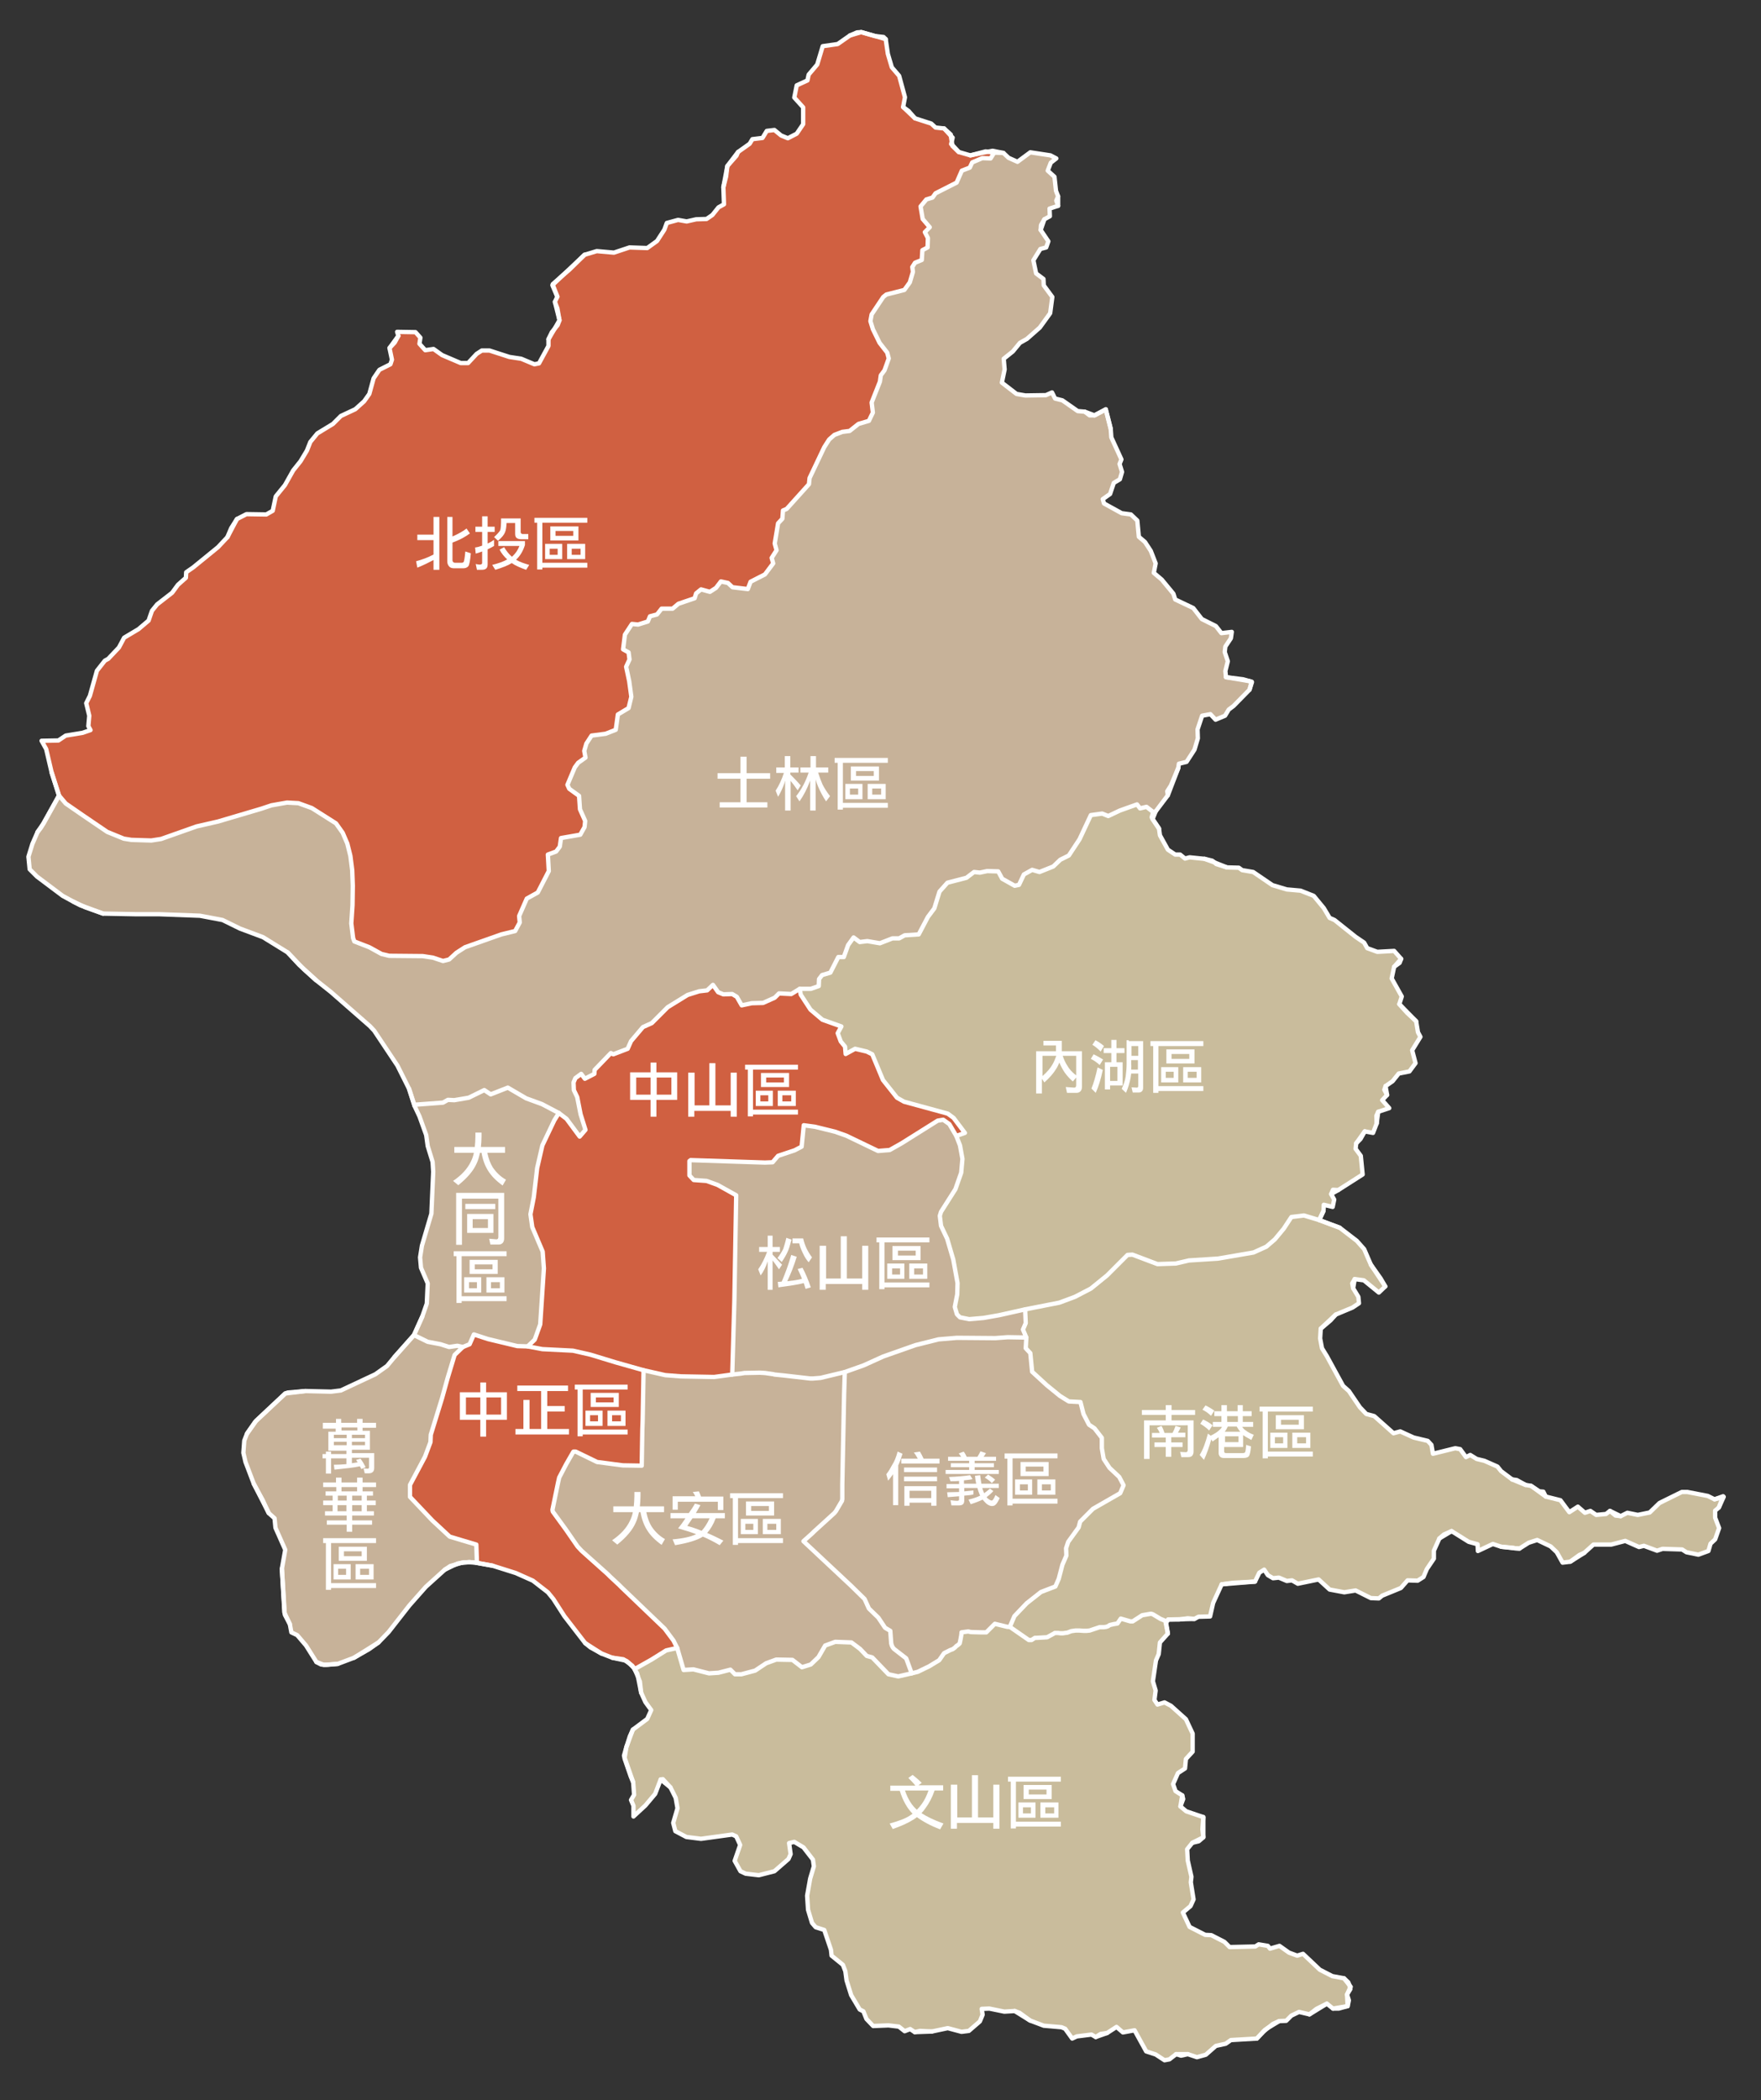 <?xml version="1.0" encoding="utf-8"?>
<!-- Generator: Adobe Illustrator 23.0.2, SVG Export Plug-In . SVG Version: 6.00 Build 0)  -->
<svg version="1.1" id="圖層_1" xmlns="http://www.w3.org/2000/svg" xmlns:xlink="http://www.w3.org/1999/xlink" x="0px" y="0px"
	 viewBox="0 0 576 686.7" style="enable-background:new 0 0 576 686.7;" xml:space="preserve">
<rect x="0" y="0" width="576" height="686.7" fill="#333333" stroke="none"/>
<style type="text/css">
	.st0{fill:#C9BC9C;}
	.st1{fill:#C7B299;}
	.st2{fill:#D06041;}
	.st3{fill:none;stroke:#FFFFFF;stroke-width:1.417;stroke-linecap:round;stroke-linejoin:round;stroke-miterlimit:10;}
	.st4{enable-background:new    ;}
	.st5{fill:#FFFFFF;}
</style>
<g>
	<g id="XMLID_2_">
		<g>
			<polygon class="st0" points="445.1,377.9 445.7,384 437.7,389.1 436,389 435.4,390.4 436.4,392.2 435.9,394.6 433,393.9 
				432.9,395.9 431.5,398.9 426.5,397.4 422.4,397.9 419.9,401.7 417,405.2 414.2,407.6 410,409.5 398.4,411.5 388.9,412.1 
				384.6,413.1 378.6,413.3 370.4,410.2 368.8,410.3 362.1,417 356.8,421.3 351.6,424 346.5,425.9 335.3,428.1 326.8,430 
				321.7,430.9 317,431.3 314,430.7 313,429.7 312.3,427.3 313.1,423.2 313.2,419.5 311.8,411.8 309.8,405 307.8,400.8 307.4,397.5 
				307.8,396.2 312.5,388.8 314.4,383.4 314.8,378.9 314,374.5 312.8,371.4 315.6,370.4 311.9,365.5 310,364.1 295.7,360.2 
				293.4,358.9 288.8,353.1 285.3,344.7 283.5,343.8 279.7,342.9 276.6,344.6 276.4,342.2 275,340.5 274,337.8 275.2,335.6 
				269,333.4 265.1,330.1 261.9,325.2 261.6,323.3 265.2,323.3 267.8,322.4 267.9,320.1 268.9,318.8 271.6,318 274.2,312.9 
				276,312.9 277.4,309 279.2,306.5 281.2,308 283.7,307.7 287.8,308.4 291.9,306.8 294.1,306.8 295.9,305.8 300.5,305.5 
				303.5,299.8 305.6,297 307.3,291.5 309.9,288.6 316.1,287 318.6,285.1 320.5,285.3 322.9,284.8 326.5,284.9 327.8,287.3 
				331.9,289.6 333.3,289.3 334.9,285.9 337.6,284.4 340,285.1 344.5,283.3 346.8,281.1 349.6,279.7 353.1,274.4 356.8,266.5 
				360.5,266 362.5,266.8 366.3,265 371.9,263 372.9,264.3 375,263.8 377.2,265.5 376.7,267.2 377,267.8 377,267.8 379.1,270.9 
				379.4,273.1 382,277.8 384.4,279.4 386,279.4 387.6,280.7 389.1,280.3 394,280.8 397.3,282 397.8,282.5 401.3,283.6 405.2,283.7 
				406.3,284.5 409.9,285.1 416.2,289.4 420.9,290.8 425.4,291.2 429.7,292.9 433,296.9 434.9,300.1 436.5,300.8 443.4,306.3 
				446.2,308.2 447.2,310 450.5,311.2 456,310.9 458.3,313.5 456,316.1 455.2,319.9 458.5,325.8 457.7,328.3 460.2,331.1 
				463.2,333.9 463.8,337.5 464.6,339 461.9,343.4 463,347.6 461,350.3 457.5,351 455.5,353.5 453.2,355.1 452.8,356.3 453.7,358 
				452.1,359.7 454.4,362.3 450.8,363.5 450.2,364.8 450.3,367.3 449.1,370.4 446.4,369.9 443.6,373.8 443.4,375.6 			"/>
			<polygon class="st1" points="322.6,533.7 321.9,533.7 321,533.7 317.6,533.6 317.1,533.5 316.7,533.4 314.5,533.7 314.5,534 
				314.4,534.8 314.3,535.3 314.2,535.9 313.9,537.3 313.5,537.7 313.1,538 312.9,538.1 312.3,538.7 311.9,539 311.6,539.2 
				310.8,539.5 308.8,540.5 307.2,542.8 303.9,544.8 300.2,546.6 299.4,546.8 298.2,547.1 298.2,547.1 296.4,542.2 292.4,539.1 
				292,538.6 291.7,538 291.5,537.3 291.2,533.2 289.5,532.2 287.3,528.9 284.2,525.9 282.8,522.8 278.3,518.4 262.8,503.9 
				265.7,501.3 266.3,500.7 272.9,494.7 273.4,494.1 275.1,491.2 275.4,490.7 275.4,490.5 275.5,490.2 275.5,487.1 275.5,485.5 
				276.1,455.6 276.3,449.3 276.3,448.8 276.3,448.6 282.5,446.4 288.9,443.5 299.4,439.8 307,437.9 313,437.4 325.5,437.5 
				329.6,437.2 335.7,437.3 335.5,440.8 337,442.4 337.6,448.5 342.4,452.9 346.7,456.4 349.6,458.2 353.4,458.4 354.4,462.3 
				356.2,465.8 358,467 360.4,470.1 360.4,473.5 361,477 362.9,479.9 366.1,482.9 367.5,485.6 366.4,488.2 357.5,493.3 353.3,497.5 
				352.8,499.4 349.4,504.1 348.7,506.2 348.8,508.6 347.5,511.6 346.3,516.2 345.2,518.7 340.5,520.5 335.8,524.2 331.8,528.4 
				330.3,531.9 329.5,531.9 325.4,530.9 			"/>
			<polygon class="st1" points="43,274.6 49.5,274.8 52.7,274.3 64.3,270.2 71.3,268.6 85.5,264.4 88.8,263.3 93.9,262.4 
				97.6,262.6 102,264.2 109.9,269.2 112.1,272.3 113.6,275.8 114.6,279.8 115.2,284.5 115.4,289.6 115.3,296 114.9,301.9 
				115.5,306.7 115.9,307.8 120.8,309.7 124.8,311.9 127.3,312.5 138.3,312.6 141.6,313.1 144.9,314.2 146.9,313.7 149.3,311.5 
				152.1,309.7 164,305.5 168.5,304.4 170,301.6 169.8,299.5 172.3,293.8 175.9,291.8 179.5,284.8 179.2,279.4 181.9,278.4 
				183.1,276.8 183.5,274 189.8,272.9 191.2,270.4 191.4,268.4 189.7,264.6 189.4,260.2 186.2,257.9 185.6,256.6 188,250.9 
				189.1,249.4 191.5,247.7 191.1,245.5 191.8,243.1 193.5,240.5 198.1,239.9 201.4,238.6 202.1,233.6 205.6,231.5 206.5,227.8 
				205.8,222.7 204.8,218 205.9,215.6 205.6,213.3 203.8,212.3 204.4,207.5 206.7,204 208.7,204.2 211.9,203.2 212.6,201.5 
				214.9,200.9 216.4,199 220,199 221.9,197.4 227.2,195.6 227.7,194 229.3,192.7 232.2,193.5 234.2,192.2 235.8,190.1 238.1,190.6 
				239.6,192 244.6,192.6 245.5,190.2 250.2,187.8 252.9,184.2 252.4,182.4 254,179.9 253.4,177.7 254.5,171.1 255.9,169.6 
				256.1,166.9 257.3,166.4 264.6,158.3 264.8,156.3 269.6,146.2 271.2,143.7 272.9,142.2 275.5,141.2 277.9,140.9 280.8,138.6 
				284.2,137.6 285.5,134.9 285.1,131.6 287.8,124.8 288.1,122.7 289.3,121.1 290.7,117.2 290.2,115.3 287.7,112.1 285.5,107.6 
				284.7,105 285.1,102.8 288.9,97.1 289.9,96.3 295.8,94.8 297.6,92.3 298.6,88.9 298.4,87.3 299.3,85.9 301.5,85 301.7,81.8 
				303.4,80.9 303.5,77.8 302.5,75.9 304.1,74.3 301.8,71.6 301.1,67.5 303,65.2 305,64.6 306,63.2 312.9,59.7 314.6,55.8 
				317.2,54.8 318,53.1 321.3,51.7 324,51.8 325.2,49.9 328.2,50 329.9,51.6 332.8,52.9 337,49.8 343.6,50.8 345.5,51.8 343.7,53.2 
				342.7,55.8 344.9,57.8 345.4,62.4 346.1,64.2 345.5,65.6 346.1,67.3 343.3,68.2 343.4,70.7 341.6,71.7 340.5,73.6 340.4,75.2 
				342.9,78.9 342.2,80.9 340.3,81.4 338,85.1 338.9,89.4 341.3,91.2 341.4,93.3 344.2,97.1 343.5,102.4 340.1,107.1 335.9,110.8 
				333.6,112.1 331.3,114.9 328.3,117.3 328.6,120.8 327.7,125.1 332.5,128.8 335.4,129.3 342.1,129.2 344.1,128.3 345.1,130.3 
				347.5,130.9 352.5,134.4 354.8,134.6 356.4,135.8 358,135.8 361.7,133.9 363.3,140.2 363.5,143 366.8,150.2 366.2,151.7 
				367,154.3 366.3,156.7 364.3,157.9 363.1,161.5 360.7,163.2 361.1,164.6 366.9,167.8 369.9,168.2 372,170.2 372.5,175.5 
				374.5,177.2 376.4,180.1 378,184.2 377.4,187.3 380,189.5 383.8,194.1 384.4,196 390.3,198.8 393.1,202.4 397.7,204.7 399.5,207 
				402.9,206.6 402.6,208.7 400.8,211.4 400.6,213.2 401.6,216.2 400.8,219.4 401,221.4 408.7,222.7 409.4,222.9 408.7,225.5 
				403.5,230.8 401.9,232 400.7,234 397.6,235.3 395.9,233.5 393.2,234 391.7,238.5 391.8,241.4 390.7,245.1 388.1,249.1 
				385.6,249.7 385.4,251.1 383,256.8 381.8,258.7 382,260 378,265.3 377.2,265.5 375,263.8 372.9,264.3 371.9,263 366.3,265 
				362.5,266.8 360.5,266 356.8,266.5 353.1,274.4 349.6,279.7 346.8,281.1 344.5,283.3 340,285.1 337.6,284.4 334.9,285.9 
				333.3,289.3 331.9,289.6 327.8,287.3 326.5,284.9 322.9,284.8 320.5,285.3 318.6,285.1 316.1,287 309.9,288.6 307.3,291.5 
				305.6,297 303.5,299.8 300.5,305.5 295.9,305.8 294.1,306.8 291.9,306.8 287.8,308.4 283.7,307.7 281.2,308 279.2,306.5 
				277.4,309 276,312.9 274.2,312.9 271.6,318 268.9,318.8 267.9,320.1 267.8,322.4 265.2,323.3 261.6,323.3 258.8,325 254.8,324.8 
				253.4,326.2 249.6,327.9 245.9,328 242.6,328.7 241,325.9 239.5,325 236.6,325.1 234.9,324.4 233.2,322 231.3,323.8 228.7,324.1 
				224.9,325.3 218.4,329.3 213.2,334.5 210.3,335.8 206.4,340.4 205.3,342.9 200.6,344.7 199.8,344.3 194.5,349.8 194.4,351.1 
				191.3,352.7 190.1,351.1 188.2,352.5 187.6,353.9 187.7,356.4 188.8,358.7 189.9,364.3 191.5,369.4 189.6,371.6 185.3,365.8 
				182.8,363.9 177.3,361 172.1,359.1 166.1,355.6 160.5,357.8 158.4,356.4 153.3,358.9 148.6,359.7 146.5,359.6 144.9,360.5 
				135.5,361.2 135.5,361.2 133.8,356 130,348.4 122.4,337 121,335.5 108.2,324.3 103.4,320.5 98.8,316.3 94.1,311.4 86,306.4 
				78.5,303.6 72.8,300.8 65.4,299.4 51.9,298.9 44.2,298.9 33.7,298.7 27.2,296.3 24,294.8 20.5,292.9 12.1,286.6 9.7,284.2 
				9.3,280.1 10.6,275.9 12.3,272 13.4,270.6 14.1,269.4 14.2,269.3 19.3,260.1 21.5,262.7 27,266.5 35.1,272 40.5,274.2 			"/>
			<polygon class="st0" points="424.3,639.4 426.2,638.8 431.7,644 435.8,646.1 439.6,646.8 441.4,649.1 441.6,649.9 440.6,652.1 
				440.8,655.9 436,656.7 434,655.1 430.6,656.8 428.3,658.6 424.9,657.8 422.4,659 420.7,660.7 418.4,660.8 416.4,661.7 
				414.6,663.1 413.7,663.7 411.1,666.5 402.6,667 400.9,668.2 397.7,668.9 394.4,671.8 391.5,672.6 388.5,671.6 384.7,671.6 
				382.5,673.3 380.9,673.6 378,671.7 374.9,670.7 371.1,663.8 367.3,664.5 365.2,662.7 362.1,664.7 360,665 358.4,666 357,665.2 
				352.2,665.8 350.7,666.5 348.4,663.3 347.2,662.8 341.4,662.3 336.9,660.6 333.5,658.1 331.9,657.5 328.5,657.7 323.6,656.7 
				321.1,656.8 321.4,658.7 320.5,660.9 316.9,664 314.5,664.3 310,663.1 304.8,664.2 300.9,664 299.2,664.4 297.7,663.4 
				295.9,664.1 294,662.6 290.6,662.2 285.6,662.4 283.4,660.1 282.4,657.6 281.2,657 278.4,652.3 276.9,647.5 276.5,644.5 
				275.7,642.4 272,639.4 271.8,637.5 269.6,631 266.8,630.1 265.6,628.7 264.3,624.4 264,619.8 265,614.2 266.2,610.2 265.9,608 
				262.8,604 259.8,602.2 258.1,602.6 258.6,606.2 257.9,607.8 253.3,611.8 248.2,613.1 243.9,612.6 242.2,611.8 240.3,608.4 
				242.1,603.2 240.8,600.4 239.5,599.8 229.3,601.2 224.5,600.6 220.9,598.7 220.2,596 221.6,591.2 221,587.8 219.3,584.4 
				216.8,581.7 216.1,581.8 214.3,586.5 211.1,590.3 207.2,593.9 207.2,590.4 206.4,588.5 207.4,586.8 207.1,582.7 204.3,574.7 
				204.9,571.1 205.1,570.6 207,565.5 211.7,562 213,559.1 211.1,556.5 209.7,553.4 209.3,549.8 208.7,548.3 208.4,547.1 
				207.8,546.2 207.6,545.7 213.1,542.6 217.9,539.6 221.5,538.8 223.6,546 226.8,545.8 231.9,547.1 235,546.9 238.9,545.9 
				240.4,547.4 242.5,547.4 247,546.2 250.6,543.8 253.9,542.6 259.2,542.7 262.3,545.1 265.2,544.2 267.7,541.8 269.9,538 
				273.2,536.8 278.5,537 281.3,539.1 283.5,541.4 285.3,541.9 290.6,547.4 293.8,548.1 298.2,547.1 298.2,547.1 299.4,546.8 
				300.2,546.6 303.9,544.8 307.2,542.8 308.8,540.5 310.8,539.5 311.6,539.2 311.9,539 312.3,538.7 312.9,538.1 313.1,538 
				313.5,537.7 313.9,537.3 314.2,535.9 314.3,535.3 314.4,534.8 314.5,534 314.5,533.7 316.7,533.4 317.1,533.5 317.6,533.6 
				321,533.7 321.9,533.7 322.6,533.7 325.4,530.9 329.5,531.9 330.3,531.9 336.5,536.2 336.7,536.2 337.2,536.2 337.4,536.2 
				338.5,535.5 339,535.5 342.5,535.3 344.7,534.1 345,533.9 345.2,533.9 346.1,533.9 346.9,534 347.7,534 348.3,533.9 349.1,533.8 
				350.4,533.3 351.8,533.1 353,533.1 354.5,533.2 355.4,533.2 356.4,533.1 359.1,532.2 359.7,532 361.1,532 361.8,531.9 
				362.4,531.7 363,531.3 364.3,531 365.5,530.8 366.6,529.2 369.7,530.1 370.5,530.1 373.6,528.1 376.5,527.6 377.1,527.8 
				379.6,529.3 380.6,529.7 381,529.9 381.4,530.5 381.4,530.5 381.3,530.6 382,534.1 379.4,537 379,540.8 378.1,542.9 377.1,549.7 
				378,552.7 377.6,555.8 378.6,557.3 380.9,556.6 383,557.7 387.9,562.1 390.1,566.8 390.1,572.7 387.9,575.1 387.6,578.2 
				385.3,579.7 383.7,583.3 384.5,585.6 386.7,587 386.1,590.6 388,592.2 393.6,594.1 393.3,598.1 393.6,600.7 390,602.5 
				388.3,604.6 388.5,608.3 389.7,613.6 389.5,615.4 390.4,621 389.4,623.2 386.9,625.3 389.1,630 394.2,632.6 396.2,632.7 
				400.5,634.9 402.2,636.6 410.6,636.4 411.7,635.7 414.7,636.2 415.4,637.1 418.5,636.2 421.6,638.4 			"/>
			<polygon class="st0" points="432.4,440.8 434,443.4 439.3,453.1 441.2,454.8 444.8,460.1 446.9,462.3 449.5,463 455.8,468.6 
				458,468 462.4,470 467,471.1 468.2,472.4 468.7,475.3 476,473.5 477.6,473.8 479.5,476.4 480.9,475.7 483,477 485.5,477.6 
				489.8,479.5 491,481 494.6,483.7 499,485.5 500.8,485.8 505.6,489.3 510.4,490.5 513.3,494.4 516.1,492.6 518.4,494.6 520.2,494 
				522.1,495.3 525.3,495 526.6,494 528.4,495.5 530.1,495.7 532.3,494.6 535.7,495.3 539.6,494.5 542.8,491.4 550.1,487.8 
				551.9,487.8 558.6,489.1 560.8,490.2 563.5,489.5 562.2,492.9 561,493.9 561,496.2 562.3,499.6 561,503.3 559.5,504.7 
				558.8,507.1 555.5,508.3 551.6,507.5 550.2,506.6 543.8,506.4 542,507 537.7,505.4 536.1,505.8 531.6,503.8 527,505 521.2,505 
				518.2,507.7 516.6,508.4 513.6,510.6 511.1,510.9 509.2,507.5 507.2,505.6 502.8,503.5 500,504.4 497,506.3 495.4,506.2 
				495.2,506.1 491,505.7 488.3,504.8 483.4,507.1 483.3,504.9 480.4,504.1 474.8,500.6 472.3,501.7 470.8,503 469,507 469,509.6 
				466.7,513 465.6,515.6 463.7,516.8 460.4,516.7 458.2,519.2 452.1,521.7 451,522.6 448.4,522.5 443.4,520 439.7,520.6 
				434.9,519.7 431.3,516.4 424.5,517.8 422.6,516.7 420.9,516.9 418.3,515.8 416.4,516 414.7,515 413.5,513.2 411.9,514.2 
				410.5,517.1 403.2,517.5 399.6,518 396.8,524.1 395.8,528.5 392,528.6 390.7,529.3 388.5,529.1 386.4,529.4 382.1,529.5 
				381.4,530.5 381,529.9 380.6,529.7 379.6,529.3 377.1,527.8 376.5,527.6 373.6,528.1 370.5,530.1 369.7,530.1 366.6,529.2 
				365.5,530.8 364.3,531 363,531.3 362.4,531.7 361.8,531.9 361.1,532 359.7,532 359.1,532.2 356.4,533.1 355.4,533.2 354.5,533.2 
				353,533.1 351.8,533.1 350.4,533.3 349.1,533.8 348.3,533.9 347.7,534 346.9,534 346.1,533.9 345.2,533.9 345,533.9 344.7,534.1 
				342.5,535.3 339,535.5 338.5,535.5 337.4,536.2 337.2,536.2 336.7,536.2 336.5,536.2 330.3,531.9 331.8,528.4 335.8,524.2 
				340.5,520.5 345.2,518.7 346.3,516.2 347.5,511.6 348.8,508.6 348.7,506.2 349.4,504.1 352.8,499.4 353.3,497.5 357.5,493.3 
				366.4,488.2 367.5,485.6 366.1,482.9 362.9,479.9 361,477 360.4,473.5 360.4,470.1 358,467 356.2,465.8 354.4,462.3 353.4,458.4 
				349.6,458.2 346.7,456.4 342.4,452.9 337.6,448.5 337,442.4 335.5,440.8 335.7,437.3 334.6,434.7 335.5,432.6 335.3,428.1 
				346.5,425.9 351.6,424 356.8,421.3 362.1,417 368.8,410.3 370.4,410.2 378.6,413.3 384.6,413.1 388.9,412.1 398.4,411.5 
				410,409.5 414.2,407.6 417,405.2 419.9,401.7 422.4,397.9 426.5,397.4 431.5,398.9 431.5,398.9 438.2,401.4 443.8,405.7 
				446.2,408.4 448.4,413.5 453.1,420.6 451,422.6 446.1,418.6 443.1,418.2 442.3,419.6 442.6,421.2 444.3,424 444.5,426.1 
				442.4,427.5 436.9,429.8 432,434.4 431.8,437.6 			"/>
			<polygon class="st1" points="276.3,448.6 268.4,450.5 265.9,450.7 265,450.7 256.3,449.7 253.3,449.4 253,449.3 251.6,449.1 
				250.2,448.9 248.5,448.8 243.5,448.9 242.3,449.1 239.5,449.4 240.2,425.4 240.8,390.8 234.7,387.4 231.1,386.1 226.9,385.8 
				225.5,384.3 225.5,379.6 225.9,379.3 250.2,380.1 252.7,380 254.5,377.9 259.9,376.1 262.2,374.9 262.9,367.9 266.6,368.4 
				273.1,370 276.8,371.3 287.2,376.3 291,376 294.9,373.8 306.7,366.4 308.5,366.1 310.5,367.5 312.8,371.4 314,374.5 314.8,378.9 
				314.4,383.4 312.5,388.8 307.8,396.2 307.4,397.5 307.8,400.8 309.8,405 311.8,411.8 313.2,419.5 313.1,423.2 312.3,427.3 
				313,429.7 314,430.7 317,431.3 321.7,430.9 326.8,430 335.3,428.1 335.5,432.6 334.6,434.7 335.7,437.3 329.6,437.2 325.5,437.5 
				313,437.4 307,437.9 299.4,439.8 288.9,443.5 282.5,446.4 			"/>
			<polygon class="st2" points="129.9,108.5 135.9,108.6 137.5,110.4 137.2,112.4 139.1,114.5 141.8,114.1 144.6,116.1 150.7,118.7 
				153.1,118.7 155.9,115.7 157.6,114.6 160.1,114.6 166.6,116.7 170.5,117.3 174.8,119.1 176.3,118.8 179.4,113.1 179.4,110.9 
				181.4,107.5 182.4,106.3 183,104.7 182.3,100.8 181.5,98.7 182.3,97 180.8,93.1 184.2,89.9 186.2,88.2 191.2,83.3 195.2,82.1 
				200.8,82.6 205.9,80.9 211.7,81.1 214.9,78.8 217.3,75.1 218.1,72.9 221.8,71.9 224.6,72.4 227.7,71.7 231.1,71.6 233,70.3 
				235,67.8 236.8,66.8 236.6,61.2 237.5,57.7 237.9,54.3 240.9,50.9 241.4,49.7 245.2,47 246.1,45.5 249.4,45.1 250.8,42.8 
				253.3,42.5 255.5,44.3 257.7,45.2 260.6,43.7 262.7,40.6 262.7,35.1 259.8,31.9 260.6,27.9 264.1,26.3 264.5,24.4 267.3,21.1 
				269.1,15.1 274,14.4 278,11.6 281.7,10.5 286.2,11.8 286.3,11.8 289.7,12.8 290.4,17.6 291.7,22 294.1,24.8 296,31.8 295.4,35 
				299.3,38.7 304.6,40.4 306,41.7 308.8,42 311,44.4 311.3,46.3 311.1,47.1 311.5,47.4 311.5,47.7 313.6,49.7 317.4,50.8 
				323.1,49.6 325.2,49.9 324,51.8 321.3,51.7 318,53.1 317.2,54.8 314.6,55.8 312.9,59.7 306,63.2 305,64.6 303,65.2 301.1,67.5 
				301.8,71.6 304.1,74.3 302.5,75.9 303.5,77.8 303.4,80.9 301.7,81.8 301.5,85 299.3,85.9 298.4,87.3 298.6,88.9 297.6,92.3 
				295.8,94.8 289.9,96.3 288.9,97.1 285.1,102.8 284.7,105 285.5,107.6 287.7,112.1 290.2,115.3 290.7,117.2 289.3,121.1 
				288.1,122.7 287.8,124.8 285.1,131.6 285.5,134.9 284.2,137.6 280.8,138.6 277.9,140.9 275.5,141.2 272.9,142.2 271.2,143.7 
				269.6,146.2 264.8,156.3 264.6,158.3 257.3,166.4 256.1,166.9 255.9,169.6 254.5,171.1 253.4,177.7 254,179.9 252.4,182.4 
				252.9,184.2 250.2,187.8 245.5,190.2 244.6,192.6 239.6,192 238.1,190.6 235.8,190.1 234.2,192.2 232.2,193.5 229.3,192.7 
				227.7,194 227.2,195.6 221.9,197.4 220,199 216.4,199 214.9,200.9 212.6,201.5 211.9,203.2 208.7,204.2 206.7,204 204.4,207.5 
				203.8,212.3 205.6,213.3 205.9,215.6 204.8,218 205.8,222.7 206.5,227.8 205.6,231.5 202.1,233.6 201.4,238.6 198.1,239.9 
				193.5,240.5 191.8,243.1 191.1,245.5 191.5,247.7 189.1,249.4 188,250.9 185.6,256.6 186.2,257.9 189.4,260.2 189.7,264.6 
				191.4,268.4 191.2,270.4 189.8,272.9 183.5,274 183.1,276.8 181.9,278.4 179.2,279.4 179.5,284.8 175.9,291.8 172.3,293.8 
				169.8,299.5 170,301.6 168.5,304.4 164,305.5 152.1,309.7 149.3,311.5 146.9,313.7 144.9,314.2 141.6,313.1 138.3,312.6 
				127.3,312.5 124.8,311.9 120.8,309.7 115.9,307.8 115.5,306.7 114.9,301.9 115.3,296 115.4,289.6 115.2,284.5 114.6,279.8 
				113.6,275.8 112.1,272.3 109.9,269.2 102,264.2 97.6,262.6 93.9,262.4 88.8,263.3 85.5,264.4 71.3,268.6 64.3,270.2 52.7,274.3 
				49.5,274.8 43,274.6 40.5,274.2 35.1,272 27,266.5 21.5,262.7 19.3,260.1 19.3,260.1 19.3,260.1 16.9,252.6 15.1,244.9 
				13.6,242.2 19.1,242.1 21.5,240.5 27,239.6 29.6,238.7 28.9,237.4 29.2,234 28.2,229.9 29.4,227.5 31.7,219.3 34.3,216 
				35.4,215.4 38.9,211.7 40.6,208.5 45.3,205.7 48.6,202.9 49.7,199.7 51.4,197.6 56.3,193.8 58.2,191.2 60.8,188.9 60.9,187.1 
				63.2,185.5 71.3,178.9 74.4,175.6 77.5,169.7 80.6,168.1 87.1,168.2 89.2,167 90.2,162.3 93.2,158.6 95.9,153.8 98.3,150.8 
				100.4,147.3 101.5,144.5 103.8,141.7 108.9,138.6 111.5,136 116.2,133.8 119.1,131.2 120.8,128.8 122.2,123.7 124.1,120.9 
				127.7,119.1 128.2,117.6 127.4,113.8 129.1,112 130.3,109.8 			"/>
			<polygon class="st1" points="256.3,449.7 265,450.7 265.9,450.7 268.4,450.5 276.3,448.6 276.3,448.8 276.3,449.3 276.1,455.6 
				275.5,485.5 275.5,487.1 275.5,490.2 275.4,490.5 275.4,490.7 275.1,491.2 273.4,494.1 272.9,494.7 266.3,500.7 265.7,501.3 
				262.8,503.9 278.3,518.4 282.8,522.8 284.2,525.9 287.3,528.9 289.5,532.2 291.2,533.2 291.5,537.3 291.7,538 292,538.6 
				292.4,539.1 296.4,542.2 298.2,547.1 293.8,548.1 290.6,547.4 285.3,541.9 283.5,541.4 281.3,539.1 278.5,537 273.2,536.8 
				269.9,538 267.7,541.8 265.2,544.2 262.3,545.1 259.2,542.7 253.9,542.6 250.6,543.8 247,546.2 242.5,547.4 240.4,547.4 
				238.9,545.9 235,546.9 231.9,547.1 226.8,545.8 223.6,546 221.5,538.8 221.1,538 220.3,536.4 217.4,532.5 203.3,519 202.4,518.1 
				199.6,515.5 198.7,514.6 191.2,507.9 190.2,507 188.9,505.6 185.1,500.1 180.8,494.2 180.7,493.6 181.2,491.2 182.5,484.9 
				182.9,483.1 185.2,478.7 187.5,474.7 187.6,474.6 188.3,474.6 195.3,478 203.7,479.1 209.9,479.2 210.1,467.3 210.2,464.5 
				210.5,448 217.6,449.6 222.7,450 233.6,450.2 239.5,449.4 242.3,449.1 243.5,448.9 248.5,448.8 250.2,448.9 251.6,449.1 
				253,449.3 253.3,449.4 			"/>
			<polygon class="st2" points="191.5,369.4 189.9,364.3 188.8,358.7 187.7,356.4 187.6,353.9 188.2,352.5 190.1,351.1 191.3,352.7 
				194.4,351.1 194.5,349.8 199.8,344.3 200.6,344.7 205.3,342.9 206.4,340.4 210.3,335.8 213.2,334.5 218.4,329.3 224.9,325.3 
				228.7,324.1 231.3,323.8 233.2,322 234.9,324.4 236.6,325.1 239.5,325 241,325.9 242.6,328.7 245.9,328 249.6,327.9 253.4,326.2 
				254.8,324.8 258.8,325 261.6,323.3 261.9,325.2 265.1,330.1 269,333.4 275.2,335.6 274,337.8 275,340.5 276.4,342.2 276.6,344.6 
				279.7,342.9 283.5,343.8 285.3,344.7 288.8,353.1 293.4,358.9 295.7,360.2 310,364.1 311.9,365.5 315.6,370.4 312.8,371.4 
				310.5,367.5 308.5,366.1 306.7,366.4 294.9,373.8 291,376 287.2,376.3 276.8,371.3 273.1,370 266.6,368.4 262.9,367.9 
				262.2,374.9 259.9,376.1 254.5,377.9 252.7,380 250.2,380.1 225.9,379.3 225.5,379.6 225.5,384.3 226.9,385.8 231.1,386.1 
				234.7,387.4 240.8,390.8 240.2,425.4 239.5,449.4 233.6,450.2 222.7,450 217.6,449.6 210.5,448 201.3,445.4 193.1,442.9 
				187.4,441.6 177.4,441.1 172.6,440.2 174.9,438 176.7,433 177.9,414.7 177.5,409.2 174.1,401.2 173.5,397 174.6,391.4 
				175.7,381.9 177.4,374.5 181.3,366.3 182.8,363.9 185.3,365.8 189.6,371.6 			"/>
			<polygon class="st2" points="190.2,507 191.2,507.9 198.7,514.6 199.6,515.5 202.4,518.1 203.3,519 217.4,532.5 220.3,536.4 
				221.1,538 221.5,538.8 217.9,539.6 213.1,542.6 207.6,545.7 207.3,545.3 206.8,544.6 205.9,543.9 205,543.1 204.5,542.9 
				203.9,542.5 200.3,542 196.7,540.6 191.4,537.2 184.6,528.4 181,522.8 179.2,520.6 174.3,516.8 168.7,514.3 161.1,511.9 156,511 
				155.8,505 147.1,502.4 141.4,497.1 134.1,489.4 134.1,485.5 139,476.3 140.8,471.5 140.9,469.1 144.6,457.1 146.4,450.6 
				148.7,443 151.4,440.4 153.6,439.5 155,436.3 159.6,437.8 169.2,440.1 172.6,440.2 177.4,441.1 187.4,441.6 193.1,442.9 
				201.3,445.4 210.5,448 210.2,464.5 210.1,467.3 209.9,479.2 203.7,479.1 195.3,478 188.3,474.6 187.6,474.6 187.5,474.7 
				185.2,478.7 182.9,483.1 182.5,484.9 181.2,491.2 180.7,493.6 180.8,494.2 185.1,500.1 188.9,505.6 			"/>
			<polygon class="st1" points="148.6,359.7 153.3,358.9 158.4,356.4 160.5,357.8 166.1,355.6 172.1,359.1 177.3,361 182.8,363.9 
				181.3,366.3 177.4,374.5 175.7,381.9 174.6,391.4 173.5,397 174.1,401.2 177.5,409.2 177.9,414.7 176.7,433 174.9,438 
				172.6,440.2 169.2,440.1 159.6,437.8 155,436.3 153.6,439.5 151.4,440.4 149.6,440 146.9,440.4 144.1,439.5 139.9,438.7 
				135.4,436.5 135.4,436.5 135.4,436.5 138.1,430.5 139.6,426.2 139.9,419.6 137.7,414.5 137.4,411.1 138,407.3 141.1,396.8 
				141.7,383.1 141.5,379.9 139.9,374.7 139.4,371.1 137.2,365 135.5,361.4 135.5,361.2 144.9,360.5 146.5,359.6 			"/>
			<polygon class="st1" points="149.6,440 151.4,440.4 148.7,443 146.4,450.6 144.6,457.1 140.9,469.1 140.8,471.5 139,476.3 
				134.1,485.5 134.1,489.4 141.4,497.1 147.1,502.4 155.8,505 156,511 155.6,510.9 154.8,510.8 154.1,510.8 153.5,510.7 
				152.8,510.8 151.6,510.8 150.8,511 149.7,511.2 148.8,511.6 147.3,512 145.5,513.2 139.3,518.8 133.9,524.9 127.1,533.6 
				123.8,537 115.8,542 110.5,544 106.5,544.3 105.9,544.3 103.5,543.4 100.1,538 97.2,534.6 95.3,533.7 94.8,531 93.1,527.4 
				92.2,512.9 93.3,506.7 90.1,499.5 89.8,496.4 87.9,494.7 85.9,490.4 83,485.1 80.3,478 79.6,475 79.9,471 80.8,468.7 83.8,464.5 
				93.3,455.6 99.9,454.8 108.3,455 111.5,454.6 122.8,449.3 126.6,446.6 129,443.7 135.4,436.5 139.9,438.7 144.1,439.5 
				146.9,440.4 			"/>
		</g>
		<g>
			<polyline class="st3" points="221.5,538.8 223.6,546 226.8,545.8 231.9,547.1 235,546.9 238.9,545.9 240.4,547.4 242.5,547.4 
				247,546.2 250.6,543.8 253.9,542.6 259.2,542.7 262.3,545.1 265.2,544.2 267.7,541.8 269.9,538 273.2,536.8 278.5,537 
				281.3,539.1 283.5,541.4 285.3,541.9 290.6,547.4 293.8,548.1 298.2,547.1 			"/>
			<polyline class="st3" points="209.7,553.4 209.3,549.8 208.7,548.3 207.8,546.2 207.6,545.7 			"/>
			<polyline class="st3" points="207.1,582.7 206.3,580.8 204.3,575 204.3,574.7 204.9,571.1 205,570.9 205.1,570.6 207,565.5 			
				"/>
			<polyline class="st3" points="219.3,584.4 216.8,581.7 216.1,581.8 			"/>
			<polyline class="st3" points="304.8,664.2 300.9,664 299.2,664.4 			"/>
			<polyline class="st3" points="336.9,660.6 333.5,658.1 331.9,657.5 			"/>
			<polyline class="st3" points="362.1,664.7 360,665 358.4,666 			"/>
			<polyline class="st3" points="388.5,671.6 386.3,672.1 384.7,671.6 			"/>
			<polyline class="st3" points="418.4,660.8 416.4,661.7 414.6,663.1 413.2,664.3 411.1,666.5 			"/>
			<polyline class="st3" points="434,655.1 430.6,656.8 428.3,658.6 			"/>
			<polyline class="st3" points="439.6,646.8 441,648.1 441.4,649.1 441.6,649.9 441.7,650.3 440.6,652.1 441.2,654 440.8,655.9 
				437.9,656.7 436,656.7 			"/>
			<polyline class="st3" points="393.6,594.1 393.3,598.1 393.6,600.7 392.1,602 390,602.5 			"/>
			<polyline class="st3" points="386.7,587 387,588.2 386.1,590.6 			"/>
			<polyline class="st3" points="381.4,530.5 381.4,530.5 382,534.1 			"/>
			<polyline class="st3" points="330.3,531.9 329.5,531.9 325.4,530.9 322.6,533.7 321.9,533.7 321,533.7 317.6,533.6 317.1,533.5 
				316.7,533.4 314.5,533.7 314.5,534 314.4,534.8 314.3,535.3 314.2,535.9 313.9,537.3 313.5,537.7 313.1,538 312.9,538.1 
				312.3,538.7 311.9,539 311.6,539.2 310.8,539.5 308.8,540.5 307.2,542.8 303.9,544.8 300.2,546.6 299.4,546.8 298.2,547.1 
				298.2,547.1 296.4,542.2 292.4,539.1 292,538.6 291.7,538 291.5,537.3 291.2,533.2 289.5,532.2 287.3,528.9 284.2,525.9 
				282.8,522.8 278.3,518.4 262.8,503.9 265.7,501.3 266.3,500.7 272.9,494.7 273.4,494.1 275.1,491.2 275.4,490.7 275.4,490.5 
				275.5,490.2 275.5,487.1 275.5,485.5 276.1,455.6 276.3,449.3 276.3,448.8 276.3,448.6 			"/>
			<line class="st3" x1="129" y1="443.7" x2="135.4" y2="436.5"/>
			<polyline class="st3" points="80.8,468.7 83.8,464.5 93.3,455.6 94.1,455.3 99.9,454.8 			"/>
			<polyline class="st3" points="87.9,494.7 85.9,490.4 83,485.1 			"/>
			<polyline class="st3" points="94.8,531 93.1,527.4 93,527.1 93,526.8 92.2,512.9 			"/>
			<polyline class="st3" points="110.5,544 107.2,544.3 106.5,544.3 105.9,544.3 105,544.2 103.5,543.4 			"/>
			<polyline class="st3" points="123.8,537 120.7,539.2 115.8,542 			"/>
			<polyline class="st3" points="156,511 155.6,510.9 154.1,510.8 153.5,510.7 152.8,510.8 150.8,511 149.7,511.2 148.8,511.6 
				145.5,513.2 			"/>
			<polyline class="st3" points="161.1,511.9 156,511 155.8,505 147.1,502.4 141.4,497.1 134.1,489.4 134.1,485.5 139,476.3 
				140.8,471.5 140.9,469.1 144.6,457.1 146.4,450.6 148.7,443 151.4,440.4 			"/>
			<polyline class="st3" points="196.7,540.6 193.1,538.6 191.4,537.2 			"/>
			<polyline class="st3" points="210.5,448 210.2,464.5 210.1,467.3 209.9,479.2 203.7,479.1 195.3,478 188.3,474.6 187.6,474.6 
				187.5,474.7 185.2,478.7 182.9,483.1 182.5,484.9 181.2,491.2 180.7,493.6 180.8,494.2 185.1,500.1 188.9,505.6 190.2,507 
				191.2,507.9 198.7,514.6 199.6,515.5 202.4,518.1 203.3,519 217.4,532.5 220.3,536.4 221.1,538 221.5,538.8 217.9,539.6 
				213.1,542.6 207.6,545.7 207.3,545.3 205.9,543.9 205,543.1 204.5,542.9 200.3,542 			"/>
			<polyline class="st3" points="390.7,529.3 388.5,529.1 386.4,529.4 385.7,529.5 382.1,529.5 381.4,530.5 381,529.9 380.6,529.7 
				379.6,529.3 377.1,527.8 376.5,527.6 373.6,528.1 370.5,530.1 369.7,530.1 366.6,529.2 365.5,530.8 364.3,531 363,531.3 
				362.4,531.7 361.8,531.9 361.1,532 359.7,532 359.1,532.2 356.4,533.1 355.4,533.2 354.5,533.2 353,533.1 351.8,533.1 
				350.4,533.3 349.1,533.8 348.3,533.9 347.7,534 346.9,534 346.1,533.9 345.2,533.9 345,533.9 344.7,534.1 342.5,535.3 339,535.5 
				338.5,535.5 337.4,536.2 337.2,536.2 336.7,536.2 336.5,536.2 330.3,531.9 331.8,528.4 335.8,524.2 340.5,520.5 345.2,518.7 
				346.3,516.2 347.5,511.6 348.8,508.6 348.7,506.2 349.4,504.1 352.8,499.4 353.3,497.5 357.5,493.3 366.4,488.2 367.5,485.6 
				366.1,482.9 362.9,479.9 361,477 360.4,473.5 360.4,470.1 358,467 356.2,465.8 354.4,462.3 353.4,458.4 349.6,458.2 346.7,456.4 
				342.4,452.9 337.6,448.5 337,442.4 335.5,440.8 335.7,437.3 			"/>
			<polyline class="st3" points="410.5,517.1 403.2,517.5 399.6,518 			"/>
			<polyline class="st3" points="474.8,500.6 472.3,501.7 470.8,503 			"/>
			<polyline class="st3" points="497,506.3 495.6,506.2 495.4,506.2 495.2,506.1 491,505.7 			"/>
			<polyline class="st3" points="518.2,507.7 516.6,508.4 513.6,510.6 			"/>
			<polyline class="st3" points="560.8,490.2 563.6,489.2 563.5,489.5 562.2,492.9 			"/>
			<polyline class="st3" points="526.6,494 528.4,495.5 530.1,495.7 			"/>
			<polyline class="st3" points="500.8,485.8 503.5,487.6 504.8,487.7 505.6,489.3 			"/>
			<polyline class="st3" points="494.6,483.7 496.1,483.9 499,485.5 			"/>
			<polyline class="st3" points="436.9,429.8 435.2,431.7 432,434.4 			"/>
			<polyline class="st3" points="443.1,418.2 442.3,419.6 442.6,421.2 			"/>
			<polyline class="st3" points="448.4,413.5 451.6,418 453.1,420.6 			"/>
			<line class="st3" x1="431.5" y1="398.9" x2="438.2" y2="401.4"/>
			<polyline class="st3" points="335.3,428.1 335.5,432.6 334.6,434.7 335.7,437.3 329.6,437.2 325.5,437.5 313,437.4 307,437.9 
				299.4,439.8 288.9,443.5 282.5,446.4 276.3,448.6 268.4,450.5 265.9,450.7 265,450.7 256.3,449.7 253.3,449.4 253,449.3 
				251.6,449.1 250.2,448.9 248.5,448.8 243.5,448.9 242.3,449.1 239.5,449.4 			"/>
			<line class="st3" x1="135.5" y1="361.4" x2="135.5" y2="361.2"/>
			<polyline class="st3" points="172.6,440.2 169.2,440.1 159.6,437.8 155,436.3 153.6,439.5 151.4,440.4 149.6,440 146.9,440.4 
				144.1,439.5 139.9,438.7 135.4,436.5 135.4,436.5 138.1,430.5 			"/>
			<polyline class="st3" points="312.8,371.4 310.5,367.5 308.5,366.1 306.7,366.4 294.9,373.8 291,376 287.2,376.3 276.8,371.3 
				273.1,370 266.6,368.4 262.9,367.9 262.2,374.9 259.9,376.1 254.5,377.9 252.7,380 250.2,380.1 225.9,379.3 225.5,379.6 
				225.5,384.3 226.9,385.8 231.1,386.1 234.7,387.4 240.8,390.8 240.2,425.4 239.5,449.4 233.6,450.2 222.7,450 217.6,449.6 
				210.5,448 201.3,445.4 193.1,442.9 187.4,441.6 177.4,441.1 172.6,440.2 174.9,438 176.7,433 177.9,414.7 177.5,409.2 
				174.1,401.2 173.5,397 174.6,391.4 175.7,381.9 177.4,374.5 181.3,366.3 182.8,363.9 			"/>
			<polyline class="st3" points="432.9,395.9 431.5,398.9 431.5,398.9 426.5,397.4 422.4,397.9 419.9,401.7 417,405.2 414.2,407.6 
				410,409.5 398.4,411.5 388.9,412.1 384.6,413.1 378.6,413.3 370.4,410.2 368.8,410.3 362.1,417 356.8,421.3 351.6,424 
				346.5,425.9 335.3,428.1 326.8,430 321.7,430.9 317,431.3 314,430.7 313,429.7 312.3,427.3 313.1,423.2 313.2,419.5 311.8,411.8 
				309.8,405 307.8,400.8 307.4,397.5 307.8,396.2 312.5,388.8 314.4,383.4 314.8,378.9 314,374.5 312.8,371.4 315.6,370.4 
				311.9,365.5 310,364.1 295.7,360.2 293.4,358.9 288.8,353.1 285.3,344.7 283.5,343.8 279.7,342.9 276.6,344.6 276.4,342.2 
				275,340.5 274,337.8 275.2,335.6 269,333.4 265.1,330.1 261.9,325.2 261.6,323.3 			"/>
			<polyline class="st3" points="437.7,389.1 436,389 435.4,390.4 			"/>
			<polyline class="st3" points="446.4,369.9 445,372.4 443.6,373.8 			"/>
			<polyline class="st3" points="450.8,363.5 450.2,364.8 450.3,367.3 			"/>
			<polyline class="st3" points="453.2,355.1 452.8,356.3 453.7,358 			"/>
			<polyline class="st3" points="457.7,328.3 460.2,331.1 463.2,333.9 			"/>
			<polyline class="st3" points="458.3,313.5 457.8,314.8 456,316.1 			"/>
			<polyline class="st3" points="394,280.8 396.5,281.4 397.3,282 397.8,282.5 401.3,283.6 			"/>
			<polyline class="st3" points="377.2,265.5 376.7,267.2 377,267.8 379.1,270.9 			"/>
			<polyline class="st3" points="354.8,134.6 356.4,135.8 358,135.8 361.7,133.8 361.7,133.9 363.3,140.2 			"/>
			<polyline class="st3" points="341.6,71.7 340.5,73.6 340.4,75.2 			"/>
			<polyline class="st3" points="346.1,64.2 345.5,65.6 346.1,67.3 			"/>
			<line class="st3" x1="325.2" y1="49.9" x2="328.2" y2="50"/>
			<polyline class="st3" points="12.3,272 14.1,269.4 14.2,269.3 19.3,260.1 			"/>
			<polyline class="st3" points="33.7,298.7 27.8,296.6 27.2,296.3 24,294.8 			"/>
			<polyline class="st3" points="103.4,320.5 99.5,317 98.8,316.3 94.1,311.4 			"/>
			<polyline class="st3" points="135.5,361.2 135.4,361 133.8,356 			"/>
			<polyline class="st3" points="378,265.3 377.2,265.5 375,263.8 372.9,264.3 371.9,263 366.3,265 362.5,266.8 360.5,266 
				356.8,266.5 353.1,274.4 349.6,279.7 346.8,281.1 344.5,283.3 340,285.1 337.6,284.4 334.9,285.9 333.3,289.3 331.9,289.6 
				327.8,287.3 326.5,284.9 322.9,284.8 320.5,285.3 318.6,285.1 316.1,287 309.9,288.6 307.3,291.5 305.6,297 303.5,299.8 
				300.5,305.5 295.9,305.8 294.1,306.8 291.9,306.8 287.8,308.4 283.7,307.7 281.2,308 279.2,306.5 277.4,309 276,312.9 
				274.2,312.9 271.6,318 268.9,318.8 267.9,320.1 267.8,322.4 265.2,323.3 261.6,323.3 258.8,325 254.8,324.8 253.4,326.2 
				249.6,327.9 245.9,328 242.6,328.7 241,325.9 239.5,325 236.6,325.1 234.9,324.4 233.2,322 231.3,323.8 228.7,324.1 224.9,325.3 
				218.4,329.3 213.2,334.5 210.3,335.8 206.4,340.4 205.3,342.9 200.6,344.7 199.8,344.3 194.5,349.8 194.4,351.1 191.3,352.7 
				190.1,351.1 188.2,352.5 187.6,353.9 187.7,356.4 188.8,358.7 189.9,364.3 191.5,369.4 189.6,371.6 185.3,365.8 182.8,363.9 
				177.3,361 172.1,359.1 166.1,355.6 160.5,357.8 158.4,356.4 153.3,358.9 148.6,359.7 146.5,359.6 144.9,360.5 135.5,361.2 			"/>
			<polyline class="st3" points="385.4,251.1 383,256.8 381.8,258.7 382,260 			"/>
			<polyline class="st3" points="401,221.4 408.7,222.7 409.4,222.9 409.4,222.9 408.7,225.5 			"/>
			<polyline class="st3" points="317.4,50.8 322.4,49.5 323.1,49.6 325.2,49.9 324,51.8 321.3,51.7 318,53.1 317.2,54.8 314.6,55.8 
				312.9,59.7 306,63.2 305,64.6 303,65.2 301.1,67.5 301.8,71.6 304.1,74.3 302.5,75.9 303.5,77.8 303.4,80.9 301.7,81.8 301.5,85 
				299.3,85.9 298.4,87.3 298.6,88.9 297.6,92.3 295.8,94.8 289.9,96.3 288.9,97.1 285.1,102.8 284.7,105 285.5,107.6 287.7,112.1 
				290.2,115.3 290.7,117.2 289.3,121.1 288.1,122.7 287.8,124.8 285.1,131.6 285.5,134.9 284.2,137.6 280.8,138.6 277.9,140.9 
				275.5,141.2 272.9,142.2 271.2,143.7 269.6,146.2 264.8,156.3 264.6,158.3 257.3,166.4 256.1,166.9 255.9,169.6 254.5,171.1 
				253.4,177.7 254,179.9 252.4,182.4 252.9,184.2 250.2,187.8 245.5,190.2 244.6,192.6 239.6,192 238.1,190.6 235.8,190.1 
				234.2,192.2 232.2,193.5 229.3,192.7 227.7,194 227.2,195.6 221.9,197.4 220,199 216.4,199 214.9,200.9 212.6,201.5 211.9,203.2 
				208.7,204.2 206.7,204 204.4,207.5 203.8,212.3 205.6,213.3 205.9,215.6 204.8,218 205.8,222.7 206.5,227.8 205.6,231.5 
				202.1,233.6 201.4,238.6 198.1,239.9 193.5,240.5 191.8,243.1 191.1,245.5 191.5,247.7 189.1,249.4 188,250.9 185.6,256.6 
				186.2,257.9 189.4,260.2 189.7,264.6 191.4,268.4 191.2,270.4 189.8,272.9 183.5,274 183.1,276.8 181.9,278.4 179.2,279.4 
				179.5,284.8 175.9,291.8 172.3,293.8 169.8,299.5 170,301.6 168.5,304.4 164,305.5 152.1,309.7 149.3,311.5 146.9,313.7 
				144.9,314.2 141.6,313.1 138.3,312.6 127.3,312.5 124.8,311.9 120.8,309.7 115.9,307.8 115.5,306.7 114.9,301.9 115.3,296 
				115.4,289.6 115.2,284.5 114.6,279.8 113.6,275.8 112.1,272.3 109.9,269.2 102,264.2 97.6,262.6 93.9,262.4 88.8,263.3 
				85.5,264.4 71.3,268.6 64.3,270.2 52.7,274.3 49.5,274.8 43,274.6 40.5,274.2 35.1,272 27,266.5 21.5,262.7 19.3,260.1 
				19.3,260.1 16.9,252.6 			"/>
			<polyline class="st3" points="308.8,42 311,44 311,44.4 311.3,46.3 311.5,47.4 311.5,47.7 313.6,49.7 			"/>
			<polyline class="st3" points="295.4,35 297.2,36.3 299.3,38.7 			"/>
			<polyline class="st3" points="278,11.6 280.3,10.6 281.7,10.5 286.2,11.8 286.3,11.8 289,12.1 289.7,12.8 			"/>
			<polyline class="st3" points="236.6,61.2 237.5,57.7 237.9,54.3 240.9,50.9 241.4,49.7 			"/>
			<polyline class="st3" points="182.3,97 180.8,93.1 180.8,92.9 184.2,89.9 186.2,88.2 191.2,83.3 			"/>
			<polyline class="st3" points="179.4,110.9 180.5,108.6 181.4,107.5 182.4,106.3 183,104.7 182.3,100.8 181.5,98.7 			"/>
			<polyline class="st3" points="127.4,113.8 129.1,112 130.3,109.8 			"/>
			<polyline class="st3" points="74.4,175.6 75.6,172.7 77.5,169.7 			"/>
			<polygon class="st3" points="311.3,46.3 311.6,45 311,44.4 308.8,42 306,41.7 304.6,40.4 299.3,38.7 295.4,35 296,31.8 
				294.1,24.8 291.7,22 290.4,17.6 289.7,12.8 286.3,11.8 281.7,10.5 278,11.6 274,14.4 269.1,15.1 267.3,21.1 264.5,24.4 
				264.1,26.3 260.6,27.9 259.8,31.9 262.7,35.1 262.7,40.6 260.6,43.7 257.7,45.2 255.5,44.3 253.3,42.5 250.8,42.8 249.4,45.1 
				246.1,45.5 245.2,47 241.4,49.7 237.9,54.3 236.6,61.2 236.8,66.8 235,67.8 233,70.3 231.1,71.6 227.7,71.7 224.6,72.4 
				221.8,71.9 218.1,72.9 217.3,75.1 214.9,78.8 211.7,81.1 205.9,80.9 200.8,82.6 195.2,82.1 191.2,83.3 184.2,89.9 180.8,93.1 
				180.7,93.3 182.3,97 181.5,98.7 183,104.7 181.4,107.5 179.4,110.9 179.4,113.1 176.3,118.8 174.8,119.1 170.5,117.3 
				166.6,116.7 160.1,114.6 157.6,114.6 155.9,115.7 153.1,118.7 150.7,118.7 144.6,116.1 141.8,114.1 139.1,114.5 137.2,112.4 
				137.5,110.4 135.9,108.6 129.9,108.5 130.3,109.8 127.4,113.8 128.2,117.6 127.7,119.1 124.1,120.9 122.2,123.7 120.8,128.8 
				119.1,131.2 116.2,133.8 111.5,136 108.9,138.6 103.8,141.7 101.5,144.5 100.4,147.3 98.3,150.8 95.9,153.8 93.2,158.6 
				90.2,162.3 89.2,167 87.1,168.2 80.6,168.1 77.5,169.7 74.4,175.6 71.3,178.9 63.2,185.5 60.9,187.1 60.8,188.9 58.2,191.2 
				56.3,193.8 51.4,197.6 49.7,199.7 48.6,202.9 45.3,205.7 40.6,208.5 38.9,211.7 35.4,215.4 34.3,216 31.7,219.3 29.4,227.5 
				28.2,229.9 29.2,234 28.9,237.4 29.6,238.7 27,239.6 21.5,240.5 19.1,242.1 13.6,242.2 15.1,244.9 16.9,252.6 19.3,260.1 
				19.3,260.1 14.1,269.4 13.4,270.6 12.3,272 10.6,275.9 9.3,280.1 9.7,284.2 12.1,286.6 20.5,292.9 24,294.8 26.3,296 27.2,296.3 
				33.7,298.7 44.2,298.9 51.9,298.9 65.4,299.4 72.8,300.8 78.5,303.6 86,306.4 94.1,311.4 97.9,315.5 98.8,316.3 103.4,320.5 
				108.2,324.3 121,335.5 122.4,337 130,348.4 133.8,356 135.5,361.2 135.5,361.2 135.5,361.4 137.2,365 139.4,371.1 139.9,374.7 
				141.5,379.9 141.7,383.1 141.1,396.8 138,407.3 137.4,411.1 137.7,414.5 139.9,419.6 139.6,426.2 138.1,430.5 135.4,436.5 
				135.4,436.5 129,443.7 126.6,446.6 122.8,449.3 111.5,454.6 108.3,455 99.9,454.8 93.3,455.6 83.5,464.8 80.8,468.7 79.9,471 
				79.6,475 80.3,478 83,485.1 87.9,494.7 89.8,496.4 90.1,499.5 93.3,506.7 92.2,512.9 93.1,527.4 93.2,528 94.8,531 95.3,533.7 
				97.2,534.6 100.1,538 103.5,543.4 105.9,544.3 106.1,544.3 106.5,544.3 110.5,544 115.8,542 123.8,537 127.1,533.6 133.9,524.9 
				139.3,518.8 145.5,513.2 147.3,512 148.8,511.6 150.8,511 151.6,510.8 152.8,510.8 154.1,510.8 154.8,510.8 155.6,510.9 
				161.1,511.9 168.7,514.3 174.3,516.8 179.2,520.6 181,522.8 184.6,528.4 191.4,537.2 196.7,540.6 200.3,542 203.9,542.5 
				204.5,542.9 205.9,543.9 206.8,544.6 207.3,545.3 207.8,546.2 208.4,547.1 208.7,548.3 209.7,553.4 211.1,556.5 213,559.1 
				211.7,562 207,565.5 206,567.7 205.1,570.6 204.9,571.1 204.1,574 204.3,574.7 207.1,582.7 207.4,586.8 206.4,588.5 207.2,590.4 
				207.2,593.9 211.1,590.3 214.3,586.5 216.1,581.8 219.3,584.4 221,587.8 221.6,591.2 220.2,596 220.9,598.7 224.5,600.6 
				229.3,601.2 239.5,599.8 240.8,600.4 242.1,603.2 240.3,608.4 242.2,611.8 243.9,612.6 248.2,613.1 253.3,611.8 257.9,607.8 
				258.6,606.2 258.1,602.6 259.8,602.2 262.8,604 265.9,608 266.2,610.2 265,614.2 264,619.8 264.3,624.4 265.6,628.7 266.8,630.1 
				269.6,631 271.8,637.5 272,639.4 275.7,642.4 276.5,644.5 276.9,647.5 278.4,652.3 281.2,657 282.4,657.6 283.4,660.1 
				285.6,662.4 290.6,662.2 294,662.6 295.9,664.1 297.7,663.4 299.2,664.4 304.8,664.2 310,663.1 314.5,664.3 316.9,664 
				320.5,660.9 321.4,658.7 321.1,656.8 323.6,656.7 328.5,657.7 331.9,657.5 336.9,660.6 341.4,662.3 347.2,662.8 348.4,663.3 
				350.7,666.5 352.2,665.8 357,665.2 358.4,666 362.1,664.7 365.2,662.7 367.3,664.5 371.1,663.8 374.9,670.7 378,671.7 
				380.9,673.6 382.5,673.3 384.7,671.6 388.5,671.6 391.5,672.6 394.4,671.8 397.7,668.9 400.9,668.2 402.6,667 411.1,666.5 
				413.7,663.7 414.6,663.1 418.4,660.8 420.7,660.7 422.4,659 424.9,657.8 428.3,658.6 434,655.1 436,656.7 440.8,655.9 
				440.6,652.1 441.6,649.9 441.8,649.6 441.4,649.1 439.6,646.8 435.8,646.1 431.7,644 426.2,638.8 424.3,639.4 421.6,638.4 
				418.5,636.2 415.4,637.1 414.7,636.2 411.7,635.7 410.6,636.4 402.2,636.6 400.5,634.9 396.2,632.7 394.2,632.6 389.1,630 
				386.9,625.3 389.4,623.2 390.4,621 389.5,615.4 389.7,613.6 388.5,608.3 388.3,604.6 390,602.5 393.6,600.7 393.6,594.1 
				388,592.2 386.1,590.6 386.7,587 384.5,585.6 383.7,583.3 385.3,579.7 387.6,578.2 387.9,575.1 390.1,572.7 390.1,566.8 
				387.9,562.1 383,557.7 380.9,556.6 378.6,557.3 377.6,555.8 378,552.7 377.1,549.7 378.1,542.9 379,540.8 379.4,537 382,534.1 
				381.3,530.6 381.4,530.5 382.1,529.5 386.4,529.4 390.7,529.3 392,528.6 395.8,528.5 396.8,524.1 399.6,518 410.5,517.1 
				411.9,514.2 413.5,513.2 414.7,515 416.4,516 418.3,515.8 420.9,516.9 422.6,516.7 424.5,517.8 431.3,516.4 434.9,519.7 
				439.7,520.6 443.4,520 448.4,522.5 451,522.6 452.1,521.7 458.2,519.2 460.4,516.7 463.7,516.8 465.6,515.6 466.7,513 469,509.6 
				469,507 470.8,503 474.8,500.6 480.4,504.1 483.3,504.9 483.4,507.1 488.3,504.8 491,505.7 495.4,506.2 497,506.3 500,504.4 
				502.8,503.5 507.2,505.6 509.2,507.5 511.1,510.9 513.6,510.6 518.2,507.7 521.2,505 527,505 531.6,503.8 536.1,505.8 
				537.7,505.4 542,507 543.8,506.4 550.2,506.6 551.6,507.5 555.5,508.3 558.8,507.1 559.5,504.7 561,503.3 562.3,499.6 561,496.2 
				561,493.9 562.2,492.9 563.8,489.4 563.5,489.5 560.8,490.2 558.6,489.1 551.9,487.8 550.1,487.8 542.8,491.4 539.6,494.5 
				535.7,495.3 532.3,494.6 530.1,495.7 526.6,494 525.3,495 522.1,495.3 520.2,494 518.4,494.6 516.1,492.6 513.3,494.4 
				510.4,490.5 505.6,489.3 500.8,485.8 499,485.5 494.6,483.7 491,481 489.8,479.5 485.5,477.6 483,477 480.9,475.7 479.5,476.4 
				477.6,473.8 476,473.5 468.7,475.3 468.2,472.4 467,471.1 462.4,470 458,468 455.8,468.6 449.5,463 446.9,462.3 444.8,460.1 
				441.2,454.8 439.3,453.1 434,443.4 432.4,440.8 431.8,437.6 432,434.4 436.9,429.8 442.4,427.5 444.5,426.1 444.3,424 
				442.6,421.2 443.1,418.2 446.1,418.6 451,422.6 453.1,420.6 448.4,413.5 446.2,408.4 443.8,405.7 438.2,401.4 431.5,398.9 
				431.5,398.9 432.9,395.9 433,393.9 435.9,394.6 436.4,392.2 435.4,390.4 437.7,389.1 445.7,384 445.1,377.9 443.4,375.6 
				443.6,373.8 446.4,369.9 449.1,370.4 450.3,367.3 450.8,363.5 454.4,362.3 452.1,359.7 453.7,358 453.2,355.1 455.5,353.5 
				457.5,351 461,350.3 463,347.6 461.9,343.4 464.6,339 463.8,337.5 463.2,333.9 457.7,328.3 458.5,325.8 455.2,319.9 456,316.1 
				458.3,313.5 456,310.9 450.5,311.2 447.2,310 446.2,308.2 443.4,306.3 436.5,300.8 434.9,300.1 433,296.9 429.7,292.9 
				425.4,291.2 420.9,290.8 416.2,289.4 409.9,285.1 406.3,284.5 405.2,283.7 401.3,283.6 397.3,282 394,280.8 389.1,280.3 
				387.6,280.7 386,279.4 384.4,279.4 382,277.8 379.4,273.1 379.1,270.9 377,267.8 377,267.8 378,265.3 382,260 385.4,251.1 
				385.6,249.7 388.1,249.1 390.7,245.1 391.8,241.4 391.7,238.5 393.2,234 395.9,233.5 397.6,235.3 400.7,234 401.9,232 
				403.5,230.8 408.7,225.5 409.5,223 409.4,222.9 408.7,222.7 406.6,222.1 401,221.4 400.8,219.4 401.6,216.2 400.6,213.2 
				400.8,211.4 402.6,208.7 402.9,206.6 399.5,207 397.7,204.7 393.1,202.4 390.3,198.8 384.4,196 383.8,194.1 380,189.5 
				377.4,187.3 378,184.2 376.4,180.1 374.5,177.2 372.5,175.5 372,170.2 369.9,168.2 366.9,167.8 361.1,164.6 360.7,163.2 
				363.1,161.5 364.3,157.9 366.3,156.7 367,154.3 366.2,151.7 366.8,150.2 363.5,143 363.3,140.2 361.7,133.9 361.7,133.9 
				358,135.8 354.8,134.6 352.5,134.4 347.5,130.9 345.1,130.3 344.1,128.3 342.1,129.2 335.4,129.3 332.5,128.8 327.7,125.1 
				328.6,120.8 328.3,117.3 331.3,114.9 333.6,112.1 335.9,110.8 340.1,107.1 343.5,102.4 344.2,97.1 341.4,93.3 341.3,91.2 
				338.9,89.4 338,85.1 340.3,81.4 342.2,80.9 342.9,78.9 340.4,75.2 341.6,71.7 343.4,70.7 343.3,68.2 346.1,67.3 346.1,64.2 
				345.4,62.4 344.9,57.8 342.7,55.8 343.7,53.2 345.5,51.8 343.6,50.8 337,49.8 332.8,52.9 329.9,51.6 328.2,50 324.6,49.3 
				323.1,49.6 317.4,50.8 313.6,49.7 311.5,47.4 311.1,47.1 			"/>
		</g>
	</g>
	<g class="st4">
		<path class="st5" d="M141.8,169h1.9v17.3h-1.9v-3.2c-1.5,0.8-3.3,1.7-5.3,2.5l-0.4-2.1c1.9-0.5,3.8-1.2,5.7-2.2v-4.7h-5.3v-1.8
			h5.3V169z M146.1,169h1.9v6.4c1.8-0.8,3.3-1.6,4.6-2.6l1.1,1.6c-1.6,1.2-3.5,2.2-5.7,3v5.7c0,0.3,0.1,0.6,0.3,0.7
			c0.2,0.2,0.4,0.2,0.7,0.2h2c0.3,0,0.4-0.1,0.6-0.2c0.2-0.2,0.4-1.3,0.6-3.5l1.8,0.6c-0.2,2.4-0.5,3.8-0.8,4.2
			c-0.4,0.5-1,0.7-1.7,0.7h-3c-0.7,0-1.2-0.2-1.5-0.5c-0.5-0.5-0.7-1.1-0.7-1.8V169z"/>
		<path class="st5" d="M155.5,172.2h2.2v-3.4h1.8v3.4h2.3v1.7h-2.3v3.8c0.7-0.3,1.4-0.7,2.1-1.2v2c-0.7,0.4-1.4,0.8-2.1,1.1v4.9
			c0,0.7-0.2,1.2-0.5,1.4c-0.3,0.3-0.8,0.4-1.6,0.4H156l-0.4-1.9c0.5,0.1,0.9,0.2,1.3,0.2c0.5,0,0.8-0.2,0.8-0.5v-3.8
			c-0.7,0.3-1.4,0.5-2.1,0.7l-0.2-2c0.8-0.1,1.5-0.3,2.3-0.6v-4.5h-2.2V172.2z M162.8,176.9h8.9v1.3c-0.6,1.9-1.5,3.5-2.9,4.8
			c1.1,0.7,2.6,1.2,4.3,1.7l-1,1.6c-2-0.7-3.6-1.4-4.7-2.2c-1.3,0.8-3.1,1.5-5.4,2.2l-1-1.6c2-0.5,3.7-1.1,4.9-1.8
			c-1-0.9-1.9-2-2.5-3.2l1.5-0.8c0.7,1.2,1.5,2.2,2.5,3.1c0.1,0,0.1-0.1,0.2-0.1c1-0.9,1.8-2.1,2.3-3.4h-6.9V176.9z M170.3,169.3
			v4.6c0,0.4,0.2,0.7,0.7,0.7h1.8v1.7h-2.2c-0.7,0-1.2-0.1-1.6-0.4c-0.4-0.3-0.5-0.8-0.5-1.5v-3.4h-2.8c-0.1,1.4-0.2,2.3-0.5,3
			c-0.3,0.8-1,1.7-2.3,2.8l-1.3-1.2c1-0.9,1.7-1.7,2-2.2c0.2-0.5,0.3-1.8,0.3-3.9H170.3z"/>
		<path class="st5" d="M174.7,169.3h17.4v1.6h-14.7v13.1h14.7v1.6h-14.7v0.6h-1.7v-15.3h-0.9V169.3z M178.3,177.8h5.6v5h-5.6V177.8z
			 M182.4,181.4v-2h-2.6v2H182.4z M180,172.1h9.2v4.6H180V172.1z M187.5,175.2v-1.6h-5.8v1.6H187.5z M185.5,177.8h5.9v5h-5.9V177.8z
			 M189.9,181.4v-2H187v2H189.9z"/>
	</g>
	<g class="st4">
		<path class="st5" d="M234.7,252.8h7.5v-5.4h2v5.4h7.7v1.8h-7.7v7.7h6.8v1.7h-15.6v-1.7h6.8v-7.7h-7.5V252.8z"/>
		<path class="st5" d="M253.8,250.9h2.9v-3.7h1.8v3.7h2.7v1.7h-2.7v0.6c1.1,1.1,2.2,2.2,3.4,3.6l-1,1.6c-0.9-1.3-1.7-2.4-2.3-3.1
			v9.7h-1.8v-9.7c-0.1,0.2-0.2,0.5-0.2,0.7c-0.6,1.7-1.3,3.2-2.1,4.5l-0.8-2c1.1-1.7,2-3.6,2.7-5.8h-2.5V250.9z M261.9,250.9h3.2
			v-3.7h1.8v3.7h4v1.7h-3.3c0.4,1.3,0.9,2.6,1.4,3.8c0.6,1.2,1.4,2.5,2.5,3.9l-1.3,1.7c-1.1-1.6-1.9-3.2-2.6-4.8
			c-0.3-0.7-0.6-1.5-0.8-2.4v10.2h-1.8v-9.8c-1,2.7-2.2,5-3.5,6.8l-1.1-1.7c1.7-2.1,3.1-4.7,4.1-7.7h-2.7V250.9z"/>
		<path class="st5" d="M273,247.8h17.4v1.6h-14.7v13.1h14.7v1.6h-14.7v0.6h-1.7v-15.3H273V247.8z M276.5,256.3h5.6v5h-5.6V256.3z
			 M280.7,259.8v-2H278v2H280.7z M278.3,250.6h9.2v4.6h-9.2V250.6z M285.8,253.7v-1.6h-5.8v1.6H285.8z M283.8,256.3h5.9v5h-5.9
			V256.3z M288.2,259.8v-2h-2.9v2H288.2z"/>
	</g>
	<g class="st4">
		<path class="st5" d="M353.9,343.6v11.7c0,0.7-0.2,1.2-0.5,1.5c-0.3,0.3-0.7,0.5-1.2,0.5h-3.2l-0.4-1.9l2.8,0.2
			c0.4,0,0.6-0.3,0.6-0.8v-2.5l-1.1,1.3c-1.1-1-2-2-2.7-3c-0.6-0.9-1.2-2-1.7-3.2c-0.3,0.7-0.6,1.4-1,2c-0.9,1.5-2.2,3-3.9,4.5
			l-0.8-1.2v4.8h-1.9v-13.8h6.5v-1.9h-4.1v-1.5h6v3.4H353.9z M341,351.8c1.5-1.3,2.6-2.6,3.2-3.7c0.5-0.8,0.9-1.8,1.3-2.9H341V351.8
			z M347.6,345.2c0.4,1.2,0.9,2.3,1.5,3.2c0.6,1.1,1.6,2.2,2.9,3.2v-6.4H347.6z"/>
		<path class="st5" d="M357.7,344.7c1.1,0.5,2.1,1.1,3.1,1.7l-1.1,1.8c-1-0.9-1.9-1.5-2.9-2L357.7,344.7z M359,349l1.7,0.8
			c-0.6,3-1.4,5.5-2.3,7.5l-1.4-1.4C357.7,354.2,358.4,351.8,359,349z M358.3,340.1c1,0.5,2,1.2,2.8,1.9l-1.1,1.8
			c-0.9-0.9-1.8-1.7-2.7-2.2L358.3,340.1z M361,342.7h2.5V340h1.7v2.7h2.6v1.6h-2.6v3h2v7.6h-4.1v1.3h-1.7v-8.9h2.1v-3H361V342.7z
			 M363.1,353.4h2.4v-4.6h-2.4V353.4z M369.2,340.4h4.7v15.3c0,0.4-0.1,0.8-0.4,1.1c-0.3,0.3-0.6,0.4-1.1,0.4h-1.9l-0.4-1.7l1.8,0.1
			c0.2,0,0.4-0.2,0.4-0.5v-4.1h-2.3c-0.1,0.5-0.1,1-0.2,1.4c-0.3,1.6-0.8,3.3-1.5,4.9l-1.4-1.3c0.6-1.3,1.1-2.7,1.3-4.1
			c0.2-1.5,0.3-2.8,0.3-4.1v-7.7H369.2z M370,349.7h2.2v-3.1h-2.2v1.4C370.1,348.6,370,349.1,370,349.7z M370.1,345.2h2.2v-3.2h-2.2
			V345.2z"/>
		<path class="st5" d="M376.2,340.4h17.4v1.6h-14.7v13.1h14.7v1.6h-14.7v0.6h-1.7v-15.3h-0.9V340.4z M379.8,348.9h5.6v5h-5.6V348.9z
			 M383.9,352.4v-2h-2.6v2H383.9z M381.5,343.1h9.2v4.6h-9.2V343.1z M389,346.2v-1.6h-5.8v1.6H389z M387,348.9h5.9v5H387V348.9z
			 M391.4,352.4v-2h-2.9v2H391.4z"/>
	</g>
	<g class="st4">
		<path class="st5" d="M248.3,407.7h2.8V404h1.6v3.7h2.4v1.6h-2.4v0.9c1,1,2,2.1,3.1,3.3l-1,1.5c-0.8-1.2-1.5-2.1-2.1-2.9v9.6h-1.6
			v-9.3c0,0.1-0.1,0.2-0.1,0.3c-0.6,1.7-1.3,3.1-2.2,4.3l-0.8-2c1.2-1.7,2.1-3.6,2.9-5.7h-2.6V407.7z M257.2,404.7l1.7,0.6
			c-0.5,1.9-0.9,3.2-1.3,4c-0.4,0.9-1,2-1.9,3.3l-1.4-1.3c0.8-1,1.4-2,1.9-3C256.5,407.3,256.9,406.1,257.2,404.7z M258.8,410.3
			l1.8,0.6c-0.9,3-2,5.7-3.1,8c1.8-0.2,3.4-0.4,4.8-0.8c-0.4-1.1-0.9-2.1-1.4-3.2l1.6-0.4c1,1.9,1.9,4,2.7,6.4l-1.7,0.5
			c-0.2-0.7-0.4-1.3-0.6-1.9c-1.8,0.5-4.6,0.9-8.3,1.4l-0.2-1.8c0.4,0,0.9,0,1.3-0.1C256.8,416.4,257.9,413.5,258.8,410.3z
			 M259.3,404.9h3.4c0.5,2.2,1.4,4.2,2.9,6.2l-1.1,1.6c-0.8-0.9-1.4-1.9-1.8-2.8c-0.5-1-1-2.1-1.3-3.4h-2.2V404.9z"/>
		<path class="st5" d="M268.2,407.3h2V418h4.8v-13.8h2V418h5v-10.7h2v14.4h-2v-1.9h-11.9v1.9h-2V407.3z"/>
		<path class="st5" d="M286.7,404.6H304v1.6h-14.7v13.1H304v1.6h-14.7v0.6h-1.7v-15.3h-0.9V404.6z M290.2,413.1h5.6v5h-5.6V413.1z
			 M294.4,416.7v-2h-2.6v2H294.4z M291.9,407.4h9.2v4.6h-9.2V407.4z M299.5,410.5v-1.6h-5.8v1.6H299.5z M297.4,413.1h5.9v5h-5.9
			V413.1z M301.9,416.7v-2h-2.9v2H301.9z"/>
	</g>
	<g class="st4">
		<path class="st5" d="M373.5,461h7.8v-1.6h1.9v1.6h7.7v1.6h-7.7v1.8h7.2v10.2c0,0.6-0.2,1.1-0.5,1.4c-0.3,0.3-0.7,0.4-1.2,0.4h-2.3
			l-0.4-1.7l1.9,0.1c0.4,0,0.6-0.3,0.6-0.8v-8H376V477h-1.8v-12.6h7.1v-1.8h-7.8V461z M379.9,466.2c0.4,0.6,0.7,1.4,1,2.3h2.6
			c0.4-0.7,0.7-1.4,1-2.3l1.7,0.5c-0.3,0.6-0.6,1.2-0.9,1.7h2.4v1.5h-4.6v1.7h3.7v1.5h-3.7v3.2h-1.8v-3.2h-3.7v-1.5h3.7V470h-4.5
			v-1.5h2.5c-0.2-0.6-0.5-1.1-0.9-1.7L379.9,466.2z"/>
		<path class="st5" d="M393.5,464.1c1.1,0.5,2.2,1.1,3.1,1.9l-1.1,1.7c-0.9-0.9-1.9-1.6-2.9-2.2L393.5,464.1z M395.1,468.7l0.9,0.7
			c1.4-0.7,2.3-1.3,2.9-1.9c0.3-0.3,0.6-0.6,0.8-1h-3v-1.6h2.8V463h-2.3v-1.6h2.3v-2h1.8v2h3.5v-2h1.7v2h2.9v1.6h-2.9v1.9h3.4v1.6
			h-3.6c0.4,0.6,0.8,1,1.2,1.2c0.6,0.5,1.5,1,2.6,1.4l-0.8,1.7c-1.1-0.6-2-1.1-2.7-1.6v3.9h-6.2v1.4c0,0.4,0.2,0.6,0.7,0.6h5.3
			c0.4,0,0.6-0.1,0.8-0.2c0.2-0.2,0.3-1,0.4-2.5l1.6,0.5c-0.2,1.8-0.4,2.9-0.8,3.3c-0.3,0.3-0.9,0.5-1.8,0.5h-6.2
			c-0.5,0-1-0.1-1.3-0.4c-0.3-0.3-0.5-0.7-0.5-1.2v-5.2c-0.6,0.4-1.3,0.9-2,1.4l-0.4-0.7c-0.7,2.5-1.5,4.8-2.4,6.7l-1.4-1.6
			C393.5,473.9,394.3,471.7,395.1,468.7z M394.3,459.5c1.1,0.5,2,1.1,2.9,1.7l-1.1,1.7c-0.9-0.9-1.8-1.5-2.8-2L394.3,459.5z
			 M400.6,468.1h5.1c-0.4-0.4-0.8-1-1.2-1.7h-2.9C401.3,467.1,401,467.6,400.6,468.1z M400.7,469.6v1.9h4.4v-1.9H400.7z
			 M401.4,464.9h3.5V463h-3.5V464.9z"/>
		<path class="st5" d="M412,459.9h17.4v1.6h-14.7v13.1h14.7v1.6h-14.7v0.6h-1.7v-15.3H412V459.9z M415.5,468.4h5.6v5h-5.6V468.4z
			 M419.7,471.9v-2H417v2H419.7z M417.3,462.7h9.2v4.6h-9.2V462.7z M424.8,465.8v-1.6h-5.8v1.6H424.8z M422.7,468.4h5.9v5h-5.9
			V468.4z M427.2,471.9v-2h-2.9v2H427.2z"/>
	</g>
	<g class="st4">
		<path class="st5" d="M293.6,474.6l1.6,0.7c-0.5,1.5-0.9,2.8-1.4,3.8v13h-1.7v-10.1c-0.5,0.7-1,1.4-1.6,2.1l-0.6-2.1
			c0.8-1,1.4-2.1,2-3.2C292.5,477.9,293.1,476.5,293.6,474.6z M300.9,474.6c0.4,0.7,0.8,1.4,1.2,2.3h5.2v1.6h-12.5v-1.6h5.4
			c-0.4-0.7-0.8-1.4-1.3-2L300.9,474.6z M295.7,479.8h10.8v1.5h-10.8V479.8z M295.7,482.8h10.8v1.5h-10.8V482.8z M306.3,485.9v6.4
			h-1.7v-1h-7.1v1h-1.7v-6.4H306.3z M297.5,489.8h7.1v-2.4h-7.1V489.8z"/>
		<path class="st5" d="M315.2,474.6c0.4,0.5,0.7,1,1,1.7h3.5c0.4-0.6,0.7-1.2,1-1.8l1.8,0.6c-0.3,0.4-0.5,0.9-0.8,1.2h4.1v1.3h-7
			v0.8h6.3v1.3h-6.3v0.9h7.9v1.3h-17.4v-1.3h7.7v-0.9h-6v-1.3h6v-0.8h-6.9v-1.3h4.3c-0.2-0.3-0.5-0.7-0.8-1.1L315.2,474.6z
			 M317.3,482.3l0.8,1.3c-0.8,0.2-1.8,0.3-2.8,0.4v1.1h4c-0.2-0.8-0.3-1.6-0.4-2.6l1.7-0.2c0.1,1.1,0.3,2,0.4,2.8h5.7v1.4h-5.4
			c0.1,0.5,0.3,0.9,0.4,1.2c0.1,0.2,0.1,0.3,0.2,0.5c0.6-0.4,1.2-0.9,1.9-1.5l1.1,0.8c-0.7,0.8-1.4,1.4-2.2,2
			c0.2,0.2,0.3,0.4,0.5,0.5c0.5,0.4,0.9,0.6,1.2,0.6c0.3,0,0.7-0.6,1.2-1.8l1.4,1c-0.6,1.2-1,1.9-1.4,2.2c-0.3,0.3-0.7,0.4-1.2,0.4
			c-0.5,0-1.2-0.3-1.8-0.8c-0.4-0.4-0.8-0.8-1.2-1.3c-1,0.5-2.3,1-3.9,1.5l-0.7-1.5c1.6-0.4,2.8-0.8,3.8-1.3
			c-0.1-0.2-0.2-0.4-0.3-0.7c-0.2-0.4-0.4-1.1-0.6-1.8h-4.3v1.1c1.1-0.1,2.1-0.2,3-0.3v1.3c-0.7,0.2-1.7,0.3-3,0.4v1.5
			c0,0.6-0.1,1-0.4,1.3c-0.3,0.3-0.8,0.4-1.5,0.4h-2.3l-0.3-1.7c0.8,0.1,1.5,0.2,2.1,0.2c0.4,0,0.7-0.1,0.7-0.4v-1.1
			c-1.1,0.1-2.3,0.2-3.7,0.3l-0.2-1.6c1.4,0,2.7-0.1,3.9-0.1v-1.2h-4.1v-1.4h4.1v-1c-0.9,0.1-1.8,0.1-2.8,0.1l-0.5-1.4
			C313.1,482.8,315.4,482.6,317.3,482.3z M323.2,482.1c0.9,0.6,1.7,1.1,2.3,1.7l-1.1,1.1c-0.5-0.6-1.3-1.2-2.3-1.8L323.2,482.1z"/>
		<path class="st5" d="M328.5,475.2h17.4v1.6h-14.7V490h14.7v1.6h-14.7v0.6h-1.7v-15.3h-0.9V475.2z M332,483.7h5.6v5H332V483.7z
			 M336.2,487.3v-2h-2.6v2H336.2z M333.8,478h9.2v4.6h-9.2V478z M341.3,481.1v-1.6h-5.8v1.6H341.3z M339.3,483.7h5.9v5h-5.9V483.7z
			 M343.7,487.3v-2h-2.9v2H343.7z"/>
	</g>
	<g class="st4">
		<path class="st5" d="M200.6,492.5h6.7c0.1-1.1,0.2-2.2,0.2-3.4v-1.3h2v1.3c0,1.2-0.1,2.4-0.2,3.4h7.9v1.9h-5.8
			c0.4,2,1,3.5,1.8,4.8c1.1,1.6,2.5,3,4.3,4l-1.1,1.9c-2.1-1.5-3.7-3.1-4.8-4.9c-1-1.6-1.7-3.5-2.1-5.8h-0.5
			c-0.3,1.3-0.6,2.5-1.1,3.5c-1,2.3-3,4.7-6,7.1l-1.7-1.4c2.8-1.9,4.7-4,5.8-6.3c0.4-0.8,0.8-1.8,1-2.9h-6.4V492.5z"/>
		<path class="st5" d="M227.3,491.6l1.8,0.5c-0.5,0.9-1,1.8-1.5,2.6h9.5v1.7h-3c-0.8,2.1-1.8,3.7-2.8,4.8c1.7,0.7,3.5,1.6,5.3,2.5
			l-1.2,1.5c-1.7-1-3.6-2-5.5-2.8c-1.9,1.2-4.9,2.1-9.1,2.8l-0.8-1.9c3.5-0.3,6.1-0.9,7.7-1.7c-1.8-0.7-3.8-1.3-5.9-1.9
			c0.8-1,1.6-2.1,2.4-3.3h-4.9v-1.7h6C226,493.7,226.7,492.7,227.3,491.6z M228.6,487.6c0.2,0.5,0.5,1.1,0.7,1.7h7.3v4.4h-1.8V491
			h-13.1v2.6H220v-4.4h7.4c-0.2-0.5-0.5-1-0.8-1.4L228.6,487.6z M232.1,496.4h-5.6c-0.6,0.9-1.2,1.8-1.7,2.5c1.5,0.4,3,0.9,4.7,1.6
			C230.4,499.5,231.3,498.2,232.1,496.4z"/>
		<path class="st5" d="M238.7,488.2h17.4v1.6h-14.7v13.1h14.7v1.6h-14.7v0.6h-1.7v-15.3h-0.9V488.2z M242.3,496.6h5.6v5h-5.6V496.6z
			 M246.4,500.2v-2h-2.6v2H246.4z M244,490.9h9.2v4.6H244V490.9z M251.5,494v-1.6h-5.8v1.6H251.5z M249.5,496.6h5.9v5h-5.9V496.6z
			 M253.9,500.2v-2H251v2H253.9z"/>
	</g>
	<g class="st4">
		<path class="st5" d="M150.4,455.2h6.7v-3.2h1.9v3.2h6.8v9h-6.8v5.5h-1.9v-5.5h-6.7V455.2z M157.1,462.5v-5.6h-4.7v5.6H157.1z
			 M163.9,462.5v-5.6h-4.8v5.6H163.9z"/>
		<path class="st5" d="M169.1,453h16.7v1.8h-6.8v4.9h5.7v1.8h-5.7v5.7h7.1v1.8h-17.5v-1.8h2.6v-9.5h2v9.5h3.8v-12.4h-7.8V453z"/>
		<path class="st5" d="M187.9,452.7h17.4v1.6h-14.7v13.1h14.7v1.6h-14.7v0.6h-1.7v-15.3h-0.9V452.7z M191.5,461.2h5.6v5h-5.6V461.2z
			 M195.6,464.7v-2H193v2H195.6z M193.2,455.4h9.2v4.6h-9.2V455.4z M200.7,458.5v-1.6h-5.8v1.6H200.7z M198.7,461.2h5.9v5h-5.9
			V461.2z M203.1,464.7v-2h-2.9v2H203.1z"/>
	</g>
	<g class="st4">
		<path class="st5" d="M105.7,465.2h4.2v-1.3h1.7v1.3h5.2v-1.3h1.8v1.3h4.4v1.6h-4.4v1h2.4v6.2h-5.9v1.1h7.3v4.8
			c0,0.5-0.1,1-0.4,1.3c-0.3,0.3-0.7,0.5-1.3,0.5h-1.4l-0.4-1.6l1.3,0.1c0.4,0,0.5-0.2,0.5-0.5v-3.1h-5.6v1.8
			c0.7-0.1,1.3-0.2,1.9-0.3c-0.2-0.3-0.4-0.5-0.5-0.8l1.4-0.4c0.7,0.9,1.2,1.8,1.7,2.8l-1.4,0.6c-0.2-0.3-0.3-0.6-0.5-0.9
			c-1.7,0.4-4.5,0.7-8.3,1.1l-0.2-1.6c1.5,0,2.9-0.1,4.1-0.2v-1.9h-5v5h-1.7v-5h-1.1v-1.4h1.1v-0.8h1.7v0.8h5v-1.1h-5.9v-6.2h2.4v-1
			h-4.2V465.2z M109.2,470.2h4.2v-1.1h-4.2V470.2z M113.4,472.5v-1.1h-4.2v1.1H113.4z M111.7,467.7h5.2v-1h-5.2V467.7z M115.1,469.1
			v1.1h4.3v-1.1H115.1z M119.4,472.5v-1.1h-4.3v1.1H119.4z"/>
		<path class="st5" d="M105.6,484.7h4.3v-1.6h1.8v1.6h5.1v-1.6h1.8v1.6h4.4v1.5h-4.4v1.4h3.4v1.4h-2v1.6h2.9v1.5H120v2h2.3v1.4h-7.1
			v1.6h6.5v1.4h-6.5v2.3h-1.8v-2.3h-6.5v-1.4h6.5v-1.6h-7.1v-1.4h2.5v-2h-3.1v-1.5h3.1v-1.6h-2.3v-1.4h3.5v-1.4h-4.3V484.7z
			 M113.4,490.6v-1.6h-2.9v1.6H113.4z M110.4,494.1h2.9v-2h-2.9V494.1z M111.7,487.6h5.1v-1.4h-5.1V487.6z M118.3,490.6v-1.6h-3.1
			v1.6H118.3z M115.2,492.1v2h3.1v-2H115.2z"/>
		<path class="st5" d="M105.6,502.9h17.4v1.6h-14.7v13.1h14.7v1.6h-14.7v0.6h-1.7v-15.3h-0.9V502.9z M109.1,511.4h5.6v5h-5.6V511.4z
			 M113.2,514.9v-2h-2.6v2H113.2z M110.8,505.7h9.2v4.6h-9.2V505.7z M118.3,508.8v-1.6h-5.8v1.6H118.3z M116.3,511.4h5.9v5h-5.9
			V511.4z M120.7,514.9v-2h-2.9v2H120.7z"/>
	</g>
	<g class="st4">
		<path class="st5" d="M206.1,350.6h6.7v-3.2h1.9v3.2h6.8v9h-6.8v5.5h-1.9v-5.5h-6.7V350.6z M212.8,357.9v-5.6h-4.7v5.6H212.8z
			 M219.6,357.9v-5.6h-4.8v5.6H219.6z"/>
		<path class="st5" d="M225.2,350.7h2v10.7h4.8v-13.8h2v13.8h5v-10.7h2v14.4h-2v-1.9h-11.9v1.9h-2V350.7z"/>
		<path class="st5" d="M243.6,348.1H261v1.6h-14.7v13.1H261v1.6h-14.7v0.6h-1.7v-15.3h-0.9V348.1z M247.2,356.6h5.6v5h-5.6V356.6z
			 M251.3,360.1v-2h-2.6v2H251.3z M248.9,350.8h9.2v4.6h-9.2V350.8z M256.4,353.9v-1.6h-5.8v1.6H256.4z M254.4,356.6h5.9v5h-5.9
			V356.6z M258.8,360.1v-2h-2.9v2H258.8z"/>
	</g>
	<g class="st4">
		<path class="st5" d="M148.6,375h6.7c0.1-1.1,0.2-2.2,0.2-3.4v-1.3h2v1.3c0,1.2-0.1,2.4-0.2,3.4h7.9v1.9h-5.8c0.4,2,1,3.5,1.8,4.8
			c1.1,1.6,2.5,3,4.3,4l-1.1,1.9c-2.1-1.5-3.7-3.1-4.8-4.9c-1-1.6-1.7-3.5-2.1-5.8H157c-0.3,1.3-0.6,2.5-1.1,3.5c-1,2.3-3,4.7-6,7.1
			l-1.7-1.4c2.8-1.9,4.7-4,5.8-6.3c0.4-0.8,0.8-1.8,1-2.9h-6.4V375z"/>
		<path class="st5" d="M164.9,390v14.9c0,0.7-0.2,1.2-0.5,1.5c-0.3,0.3-0.7,0.5-1.2,0.5h-2.8l-0.4-1.9l2.4,0.2
			c0.4,0,0.6-0.3,0.6-0.8v-12.5h-11.9V407h-1.9v-17H164.9z M152.2,393.6h9.8v1.7h-9.8V393.6z M152.8,396.9h8.6v6.2h-8.6V396.9z
			 M159.6,401.5v-2.9h-5v2.9H159.6z"/>
		<path class="st5" d="M148.3,409.1h17.4v1.6h-14.7v13.1h14.7v1.6h-14.7v0.6h-1.7v-15.3h-0.9V409.1z M151.8,417.6h5.6v5h-5.6V417.6z
			 M156,421.2v-2h-2.6v2H156z M153.6,411.9h9.2v4.6h-9.2V411.9z M161.1,415v-1.6h-5.8v1.6H161.1z M159.1,417.6h5.9v5h-5.9V417.6z
			 M163.5,421.2v-2h-2.9v2H163.5z"/>
	</g>
	<g class="st4">
		<path class="st5" d="M298.5,580.3c1.3,1,2.3,1.9,3,2.6l-1.1,0.8h8.1v1.7h-2.8c-0.8,2.3-1.8,4.2-3,5.8c-0.4,0.6-0.8,1.1-1.3,1.6
			c1.7,1.1,4.1,2.3,7.2,3.4l-1.1,1.9c-3.2-1.2-5.7-2.6-7.6-4c-0.3,0.3-0.7,0.5-1.1,0.8c-1.9,1.2-4.2,2.2-6.8,3.1l-1-1.8
			c2.9-0.8,5.1-1.6,6.6-2.6c0.3-0.2,0.6-0.4,0.9-0.6c-1.8-1.8-3.2-4.3-4.2-7.5h-3.1v-1.7h8.2c-0.6-0.8-1.4-1.6-2.3-2.5L298.5,580.3z
			 M296,585.4c1,2.9,2.3,4.9,3.9,6.3c0.6-0.6,1.1-1.2,1.6-1.9c0.9-1.2,1.6-2.7,2.2-4.4H296z"/>
		<path class="st5" d="M311.1,583.5h2v10.7h4.8v-13.8h2v13.8h5v-10.7h2v14.4h-2V596H313v1.9h-2V583.5z"/>
		<path class="st5" d="M329.6,580.9h17.4v1.6h-14.7v13.1h14.7v1.6h-14.7v0.6h-1.7v-15.3h-0.9V580.9z M333.1,589.3h5.6v5h-5.6V589.3z
			 M337.2,592.9v-2h-2.6v2H337.2z M334.8,583.6h9.2v4.6h-9.2V583.6z M342.3,586.7v-1.6h-5.8v1.6H342.3z M340.3,589.3h5.9v5h-5.9
			V589.3z M344.8,592.9v-2h-2.9v2H344.8z"/>
	</g>
</g>
</svg>
